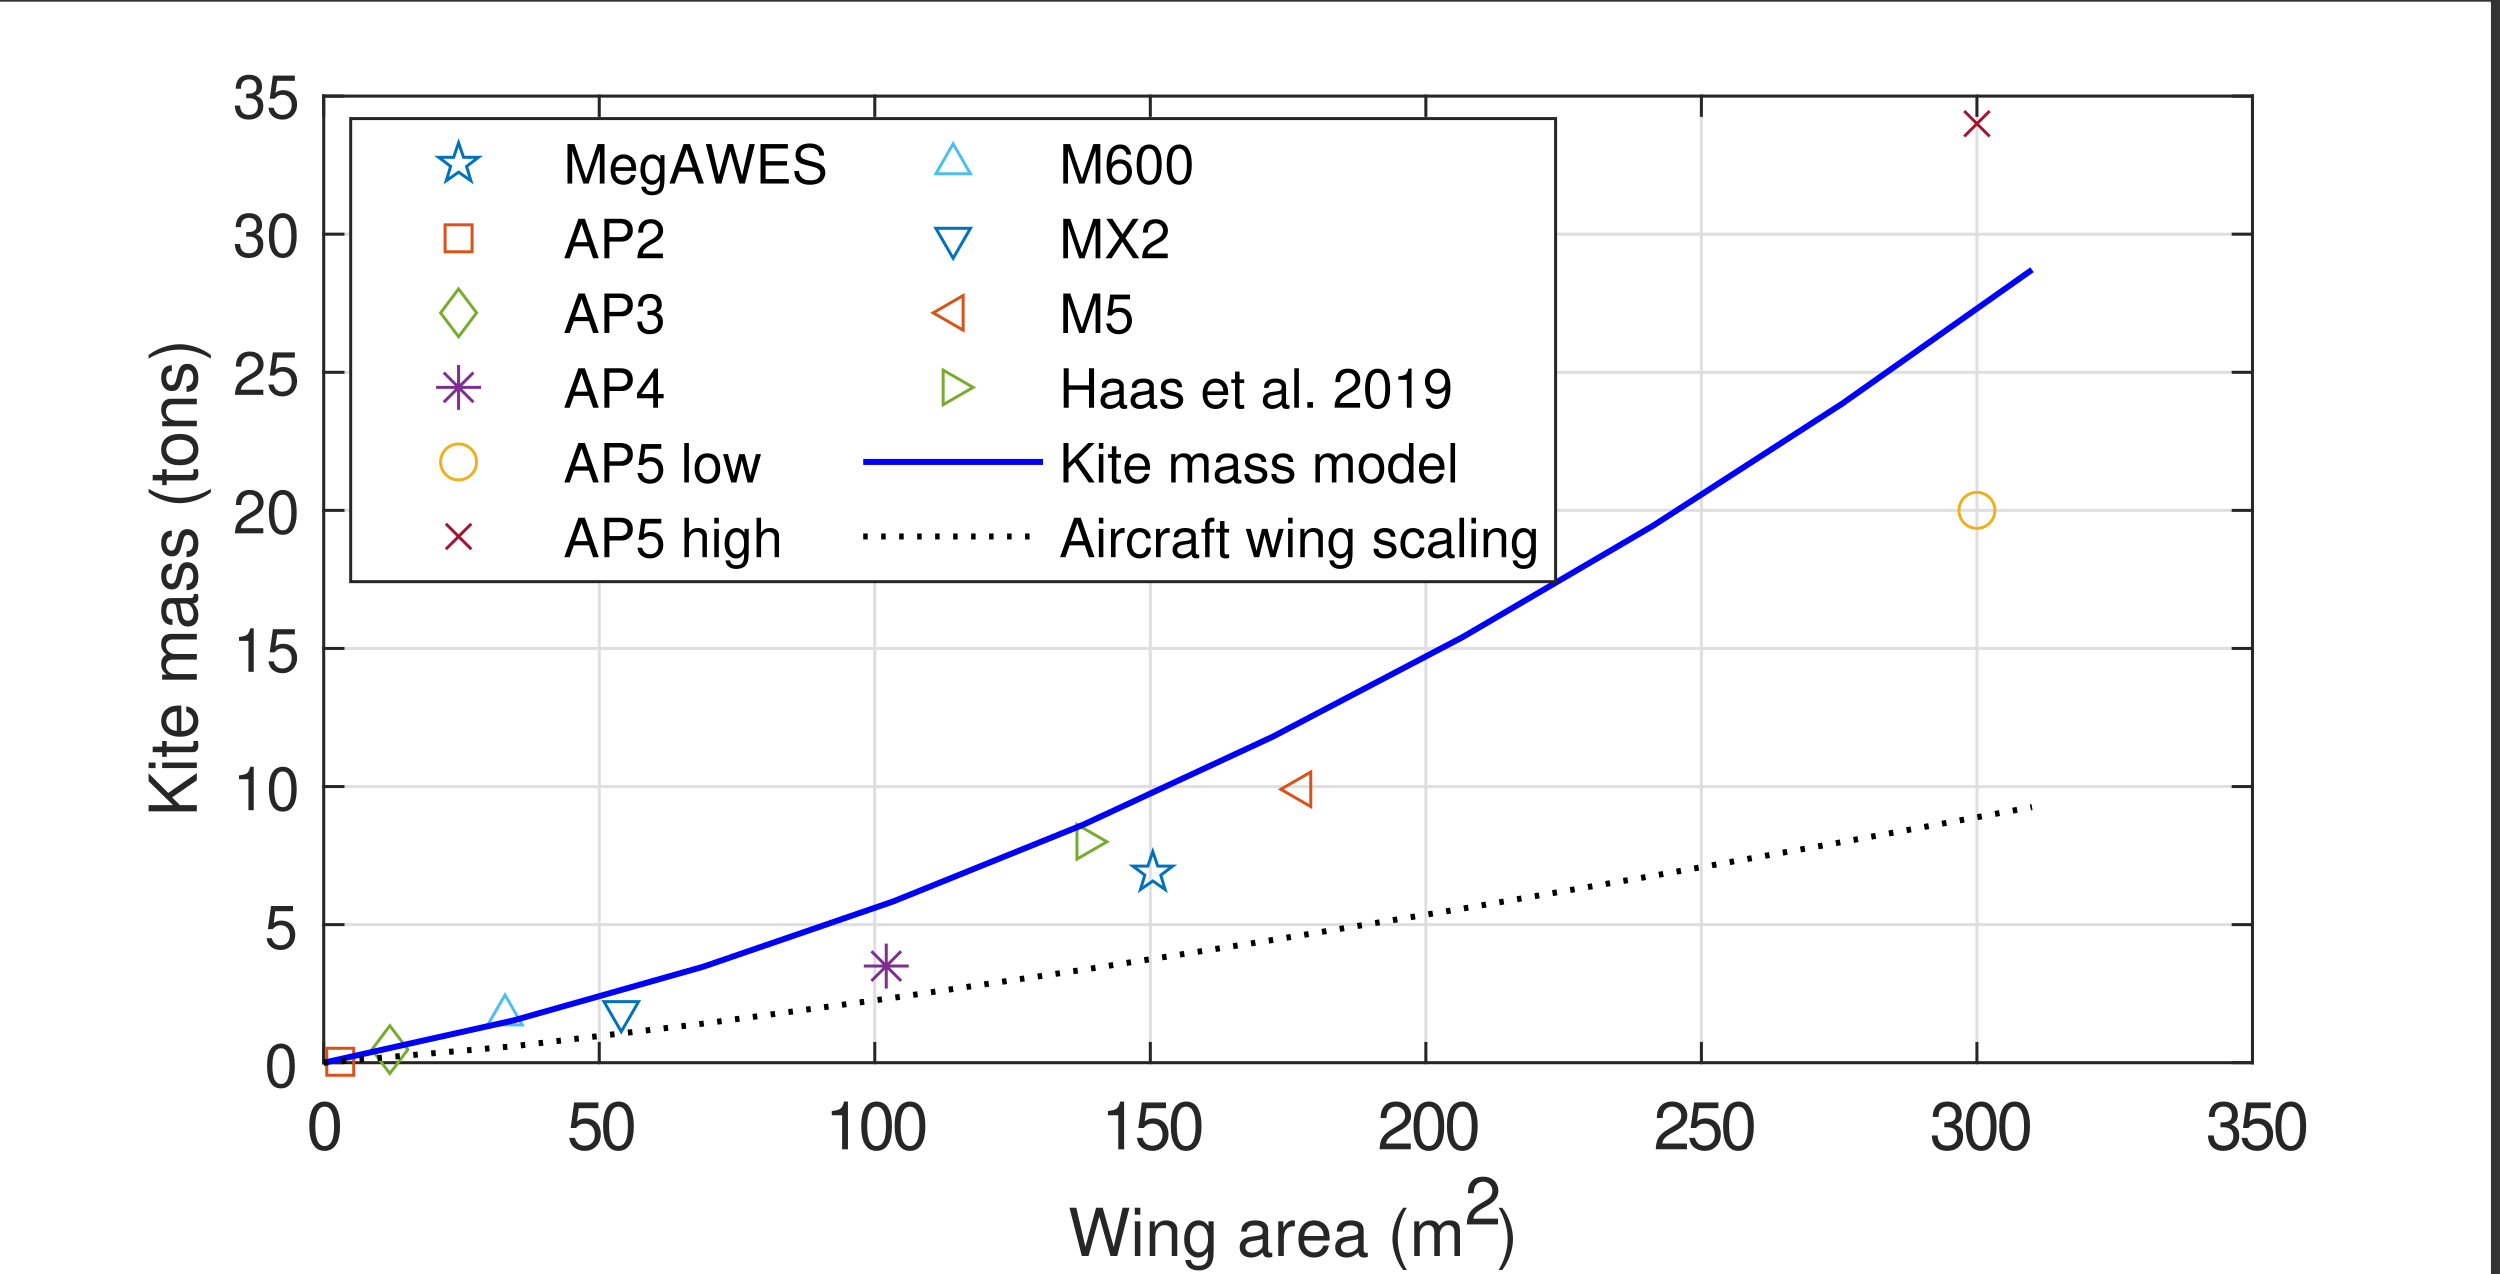 <?xml version="1.0" encoding="UTF-8" standalone="no"?>
<!-- Created with Inkscape (http://www.inkscape.org/) -->

<svg
   version="1.1"
   id="svg1"
   width="554.667"
   height="282.667"
   viewBox="0 0 554.667 282.667"
   sodipodi:docname="mass_scaling-eps-converted-to.pdf"
   inkscape:version="1.3.2 (091e20ef0f, 2023-11-25)"
   xmlns:inkscape="http://www.inkscape.org/namespaces/inkscape"
   xmlns:sodipodi="http://sodipodi.sourceforge.net/DTD/sodipodi-0.dtd"
   xmlns="http://www.w3.org/2000/svg"
   xmlns:svg="http://www.w3.org/2000/svg">
  <rect x="0" y="0" width="554.667" height="282.667" fill="#333333" stroke="none"/>
  <defs
     id="defs1">
    <clipPath
       clipPathUnits="userSpaceOnUse"
       id="clipPath1">
      <path
         d="M 0,0 H 4160 V 2120 H 0 Z"
         transform="translate(0,2.5000001e-5)"
         id="path1" />
    </clipPath>
  </defs>
  <sodipodi:namedview
     id="namedview1"
     pagecolor="#ffffff"
     bordercolor="#000000"
     borderopacity="0.25"
     inkscape:showpageshadow="2"
     inkscape:pageopacity="0.0"
     inkscape:pagecheckerboard="0"
     inkscape:deskcolor="#d1d1d1"
     inkscape:zoom="2.123798"
     inkscape:cx="277.33334"
     inkscape:cy="141.25637"
     inkscape:window-width="1920"
     inkscape:window-height="1022"
     inkscape:window-x="0"
     inkscape:window-y="0"
     inkscape:window-maximized="1"
     inkscape:current-layer="g1">
    <inkscape:page
       x="0"
       y="0"
       inkscape:label="1"
       id="page1"
       width="554.667"
       height="282.667"
       margin="0"
       bleed="0" />
  </sodipodi:namedview>
  <g
     id="g1"
     inkscape:groupmode="layer"
     inkscape:label="1">
    <g
       id="g2">
      <path
         d="M 0,0 H 4155 V 2122.5 H 0 Z"
         style="fill:#ffffff;fill-opacity:1;fill-rule:nonzero;stroke:none"
         transform="matrix(0.133,0,0,-0.133,0,282.667)"
         clip-path="url(#clipPath1)"
         id="path2" />
    </g>
    <path
       id="path3"
       d="M 0,0 H 4155 V 2122.5 H 0 Z"
       style="fill:#ffffff;fill-opacity:1;fill-rule:nonzero;stroke:none"
       transform="matrix(0.133,0,0,-0.133,0,282.667)" />
    <path
       id="path4"
       d="M 540,352.5 H 3757.5 V 1965 H 540 Z"
       style="fill:#ffffff;fill-opacity:1;fill-rule:nonzero;stroke:none"
       transform="matrix(0.133,0,0,-0.133,0,282.667)" />
    <path
       id="path5"
       d="M 540,352.5 V 1965"
       style="fill:none;stroke:#dfdfdf;stroke-width:5.003;stroke-linecap:butt;stroke-linejoin:round;stroke-miterlimit:10;stroke-dasharray:none;stroke-opacity:1"
       transform="matrix(0.133,0,0,-0.133,0,282.667)" />
    <path
       id="path6"
       d="M 999.645,352.5 V 1965"
       style="fill:none;stroke:#dfdfdf;stroke-width:5.003;stroke-linecap:butt;stroke-linejoin:round;stroke-miterlimit:10;stroke-dasharray:none;stroke-opacity:1"
       transform="matrix(0.133,0,0,-0.133,0,282.667)" />
    <path
       id="path7"
       d="M 1459.28,352.5 V 1965"
       style="fill:none;stroke:#dfdfdf;stroke-width:5.003;stroke-linecap:butt;stroke-linejoin:round;stroke-miterlimit:10;stroke-dasharray:none;stroke-opacity:1"
       transform="matrix(0.133,0,0,-0.133,0,282.667)" />
    <path
       id="path8"
       d="M 1918.93,352.5 V 1965"
       style="fill:none;stroke:#dfdfdf;stroke-width:5.003;stroke-linecap:butt;stroke-linejoin:round;stroke-miterlimit:10;stroke-dasharray:none;stroke-opacity:1"
       transform="matrix(0.133,0,0,-0.133,0,282.667)" />
    <path
       id="path9"
       d="M 2378.57,352.5 V 1965"
       style="fill:none;stroke:#dfdfdf;stroke-width:5.003;stroke-linecap:butt;stroke-linejoin:round;stroke-miterlimit:10;stroke-dasharray:none;stroke-opacity:1"
       transform="matrix(0.133,0,0,-0.133,0,282.667)" />
    <path
       id="path10"
       d="M 2838.22,352.5 V 1965"
       style="fill:none;stroke:#dfdfdf;stroke-width:5.003;stroke-linecap:butt;stroke-linejoin:round;stroke-miterlimit:10;stroke-dasharray:none;stroke-opacity:1"
       transform="matrix(0.133,0,0,-0.133,0,282.667)" />
    <path
       id="path11"
       d="M 3297.86,352.5 V 1965"
       style="fill:none;stroke:#dfdfdf;stroke-width:5.003;stroke-linecap:butt;stroke-linejoin:round;stroke-miterlimit:10;stroke-dasharray:none;stroke-opacity:1"
       transform="matrix(0.133,0,0,-0.133,0,282.667)" />
    <path
       id="path12"
       d="M 3757.5,352.5 V 1965"
       style="fill:none;stroke:#dfdfdf;stroke-width:5.003;stroke-linecap:butt;stroke-linejoin:round;stroke-miterlimit:10;stroke-dasharray:none;stroke-opacity:1"
       transform="matrix(0.133,0,0,-0.133,0,282.667)" />
    <path
       id="path13"
       d="M 3757.5,352.5 H 540"
       style="fill:none;stroke:#dfdfdf;stroke-width:5.003;stroke-linecap:butt;stroke-linejoin:round;stroke-miterlimit:10;stroke-dasharray:none;stroke-opacity:1"
       transform="matrix(0.133,0,0,-0.133,0,282.667)" />
    <path
       id="path14"
       d="M 3757.5,582.855 H 540"
       style="fill:none;stroke:#dfdfdf;stroke-width:5.003;stroke-linecap:butt;stroke-linejoin:round;stroke-miterlimit:10;stroke-dasharray:none;stroke-opacity:1"
       transform="matrix(0.133,0,0,-0.133,0,282.667)" />
    <path
       id="path15"
       d="M 3757.5,813.219 H 540"
       style="fill:none;stroke:#dfdfdf;stroke-width:5.003;stroke-linecap:butt;stroke-linejoin:round;stroke-miterlimit:10;stroke-dasharray:none;stroke-opacity:1"
       transform="matrix(0.133,0,0,-0.133,0,282.667)" />
    <path
       id="path16"
       d="M 3757.5,1043.57 H 540"
       style="fill:none;stroke:#dfdfdf;stroke-width:5.003;stroke-linecap:butt;stroke-linejoin:round;stroke-miterlimit:10;stroke-dasharray:none;stroke-opacity:1"
       transform="matrix(0.133,0,0,-0.133,0,282.667)" />
    <path
       id="path17"
       d="M 3757.5,1273.93 H 540"
       style="fill:none;stroke:#dfdfdf;stroke-width:5.003;stroke-linecap:butt;stroke-linejoin:round;stroke-miterlimit:10;stroke-dasharray:none;stroke-opacity:1"
       transform="matrix(0.133,0,0,-0.133,0,282.667)" />
    <path
       id="path18"
       d="M 3757.5,1504.28 H 540"
       style="fill:none;stroke:#dfdfdf;stroke-width:5.003;stroke-linecap:butt;stroke-linejoin:round;stroke-miterlimit:10;stroke-dasharray:none;stroke-opacity:1"
       transform="matrix(0.133,0,0,-0.133,0,282.667)" />
    <path
       id="path19"
       d="M 3757.5,1734.64 H 540"
       style="fill:none;stroke:#dfdfdf;stroke-width:5.003;stroke-linecap:butt;stroke-linejoin:round;stroke-miterlimit:10;stroke-dasharray:none;stroke-opacity:1"
       transform="matrix(0.133,0,0,-0.133,0,282.667)" />
    <path
       id="path20"
       d="M 3757.5,1965 H 540"
       style="fill:none;stroke:#dfdfdf;stroke-width:5.003;stroke-linecap:butt;stroke-linejoin:round;stroke-miterlimit:10;stroke-dasharray:none;stroke-opacity:1"
       transform="matrix(0.133,0,0,-0.133,0,282.667)" />
    <path
       id="path21"
       d="M 540,352.5 H 3757.5"
       style="fill:none;stroke:#262626;stroke-width:5.003;stroke-linecap:square;stroke-linejoin:round;stroke-miterlimit:10;stroke-dasharray:none;stroke-opacity:1"
       transform="matrix(0.133,0,0,-0.133,0,282.667)" />
    <path
       id="path22"
       d="M 540,1965 H 3757.5"
       style="fill:none;stroke:#262626;stroke-width:5.003;stroke-linecap:square;stroke-linejoin:round;stroke-miterlimit:10;stroke-dasharray:none;stroke-opacity:1"
       transform="matrix(0.133,0,0,-0.133,0,282.667)" />
    <path
       id="path23"
       d="m 540,352.5 v 32.176"
       style="fill:none;stroke:#262626;stroke-width:5.003;stroke-linecap:square;stroke-linejoin:round;stroke-miterlimit:10;stroke-dasharray:none;stroke-opacity:1"
       transform="matrix(0.133,0,0,-0.133,0,282.667)" />
    <path
       id="path24"
       d="m 999.645,352.5 v 32.176"
       style="fill:none;stroke:#262626;stroke-width:5.003;stroke-linecap:square;stroke-linejoin:round;stroke-miterlimit:10;stroke-dasharray:none;stroke-opacity:1"
       transform="matrix(0.133,0,0,-0.133,0,282.667)" />
    <path
       id="path25"
       d="m 1459.28,352.5 v 32.176"
       style="fill:none;stroke:#262626;stroke-width:5.003;stroke-linecap:square;stroke-linejoin:round;stroke-miterlimit:10;stroke-dasharray:none;stroke-opacity:1"
       transform="matrix(0.133,0,0,-0.133,0,282.667)" />
    <path
       id="path26"
       d="m 1918.93,352.5 v 32.176"
       style="fill:none;stroke:#262626;stroke-width:5.003;stroke-linecap:square;stroke-linejoin:round;stroke-miterlimit:10;stroke-dasharray:none;stroke-opacity:1"
       transform="matrix(0.133,0,0,-0.133,0,282.667)" />
    <path
       id="path27"
       d="m 2378.57,352.5 v 32.176"
       style="fill:none;stroke:#262626;stroke-width:5.003;stroke-linecap:square;stroke-linejoin:round;stroke-miterlimit:10;stroke-dasharray:none;stroke-opacity:1"
       transform="matrix(0.133,0,0,-0.133,0,282.667)" />
    <path
       id="path28"
       d="m 2838.22,352.5 v 32.176"
       style="fill:none;stroke:#262626;stroke-width:5.003;stroke-linecap:square;stroke-linejoin:round;stroke-miterlimit:10;stroke-dasharray:none;stroke-opacity:1"
       transform="matrix(0.133,0,0,-0.133,0,282.667)" />
    <path
       id="path29"
       d="m 3297.86,352.5 v 32.176"
       style="fill:none;stroke:#262626;stroke-width:5.003;stroke-linecap:square;stroke-linejoin:round;stroke-miterlimit:10;stroke-dasharray:none;stroke-opacity:1"
       transform="matrix(0.133,0,0,-0.133,0,282.667)" />
    <path
       id="path30"
       d="m 3757.5,352.5 v 32.176"
       style="fill:none;stroke:#262626;stroke-width:5.003;stroke-linecap:square;stroke-linejoin:round;stroke-miterlimit:10;stroke-dasharray:none;stroke-opacity:1"
       transform="matrix(0.133,0,0,-0.133,0,282.667)" />
    <path
       id="path31"
       d="m 540,1965 v -32.18"
       style="fill:none;stroke:#262626;stroke-width:5.003;stroke-linecap:square;stroke-linejoin:round;stroke-miterlimit:10;stroke-dasharray:none;stroke-opacity:1"
       transform="matrix(0.133,0,0,-0.133,0,282.667)" />
    <path
       id="path32"
       d="m 999.645,1965 v -32.18"
       style="fill:none;stroke:#262626;stroke-width:5.003;stroke-linecap:square;stroke-linejoin:round;stroke-miterlimit:10;stroke-dasharray:none;stroke-opacity:1"
       transform="matrix(0.133,0,0,-0.133,0,282.667)" />
    <path
       id="path33"
       d="m 1459.28,1965 v -32.18"
       style="fill:none;stroke:#262626;stroke-width:5.003;stroke-linecap:square;stroke-linejoin:round;stroke-miterlimit:10;stroke-dasharray:none;stroke-opacity:1"
       transform="matrix(0.133,0,0,-0.133,0,282.667)" />
    <path
       id="path34"
       d="m 1918.93,1965 v -32.18"
       style="fill:none;stroke:#262626;stroke-width:5.003;stroke-linecap:square;stroke-linejoin:round;stroke-miterlimit:10;stroke-dasharray:none;stroke-opacity:1"
       transform="matrix(0.133,0,0,-0.133,0,282.667)" />
    <path
       id="path35"
       d="m 2378.57,1965 v -32.18"
       style="fill:none;stroke:#262626;stroke-width:5.003;stroke-linecap:square;stroke-linejoin:round;stroke-miterlimit:10;stroke-dasharray:none;stroke-opacity:1"
       transform="matrix(0.133,0,0,-0.133,0,282.667)" />
    <path
       id="path36"
       d="m 2838.22,1965 v -32.18"
       style="fill:none;stroke:#262626;stroke-width:5.003;stroke-linecap:square;stroke-linejoin:round;stroke-miterlimit:10;stroke-dasharray:none;stroke-opacity:1"
       transform="matrix(0.133,0,0,-0.133,0,282.667)" />
    <path
       id="path37"
       d="m 3297.86,1965 v -32.18"
       style="fill:none;stroke:#262626;stroke-width:5.003;stroke-linecap:square;stroke-linejoin:round;stroke-miterlimit:10;stroke-dasharray:none;stroke-opacity:1"
       transform="matrix(0.133,0,0,-0.133,0,282.667)" />
    <path
       id="path38"
       d="m 3757.5,1965 v -32.18"
       style="fill:none;stroke:#262626;stroke-width:5.003;stroke-linecap:square;stroke-linejoin:round;stroke-miterlimit:10;stroke-dasharray:none;stroke-opacity:1"
       transform="matrix(0.133,0,0,-0.133,0,282.667)" />
    <path
       id="path39"
       d="m 3.023,-7.957 c -0.727,0 -1.383,0.328 -1.793,0.867 -0.504,0.703 -0.762,1.77 -0.762,3.234 0,2.684 0.879,4.113 2.555,4.113 1.652,0 2.555,-1.43 2.555,-4.043 0,-1.535 -0.246,-2.578 -0.762,-3.305 C 4.418,-7.641 3.762,-7.957 3.023,-7.957 Z m 0,0.855 c 1.043,0 1.57,1.066 1.57,3.223 0,2.273 -0.516,3.328 -1.594,3.328 -1.02,0 -1.535,-1.102 -1.535,-3.293 0,-2.191 0.516,-3.258 1.559,-3.258 z m 45.554,-0.703 h -4.031 l -0.574,4.254 h 0.891 c 0.445,-0.539 0.82,-0.727 1.441,-0.727 1.043,0 1.688,0.715 1.688,1.863 0,1.125 -0.645,1.805 -1.699,1.805 -0.855,0 -1.371,-0.422 -1.605,-1.301 h -0.961 c 0.129,0.633 0.246,0.937 0.469,1.23 0.445,0.586 1.23,0.938 2.121,0.938 1.57,0 2.672,-1.148 2.672,-2.801 0,-1.535 -1.031,-2.602 -2.52,-2.602 -0.551,0 -0.996,0.152 -1.441,0.48 L 45.331,-6.844 h 3.246 z m 3.346,-0.152 c -0.727,0 -1.383,0.328 -1.793,0.867 -0.504,0.703 -0.762,1.77 -0.762,3.234 0,2.684 0.879,4.113 2.555,4.113 1.652,0 2.555,-1.43 2.555,-4.043 0,-1.535 -0.246,-2.578 -0.762,-3.305 -0.398,-0.551 -1.055,-0.867 -1.793,-0.867 z m 0,0.855 c 1.043,0 1.57,1.066 1.57,3.223 0,2.273 -0.516,3.328 -1.594,3.328 -1.02,0 -1.535,-1.102 -1.535,-3.293 0,-2.191 0.516,-3.258 1.559,-3.258 z M 89.15,-5.672 V 0 h 0.973 v -7.957 h -0.645 c -0.34,1.219 -0.562,1.383 -2.051,1.582 v 0.703 z m 5.736,-2.285 c -0.727,0 -1.383,0.328 -1.793,0.867 -0.504,0.703 -0.762,1.77 -0.762,3.234 0,2.684 0.879,4.113 2.555,4.113 1.652,0 2.555,-1.43 2.555,-4.043 0,-1.535 -0.246,-2.578 -0.762,-3.305 C 96.281,-7.641 95.625,-7.957 94.887,-7.957 Z m 0,0.855 c 1.043,0 1.57,1.066 1.57,3.223 0,2.273 -0.516,3.328 -1.594,3.328 -1.02,0 -1.535,-1.102 -1.535,-3.293 0,-2.191 0.516,-3.258 1.559,-3.258 z m 5.561,-0.855 c -0.727,0 -1.383,0.328 -1.793,0.867 -0.504,0.703 -0.762,1.77 -0.762,3.234 0,2.684 0.879,4.113 2.555,4.113 1.652,0 2.555,-1.43 2.555,-4.043 0,-1.535 -0.246,-2.578 -0.762,-3.305 -0.398,-0.551 -1.055,-0.867 -1.793,-0.867 z m 0,0.855 c 1.043,0 1.57,1.066 1.57,3.223 0,2.273 -0.516,3.328 -1.594,3.328 -1.02,0 -1.535,-1.102 -1.535,-3.293 0,-2.191 0.516,-3.258 1.559,-3.258 z m 34.667,1.43 V 0 h 0.973 v -7.957 h -0.645 c -0.34,1.219 -0.562,1.383 -2.051,1.582 v 0.703 z m 7.951,-2.133 h -4.031 l -0.574,4.254 h 0.891 c 0.445,-0.539 0.82,-0.727 1.441,-0.727 1.043,0 1.688,0.715 1.688,1.863 0,1.125 -0.645,1.805 -1.699,1.805 -0.855,0 -1.371,-0.422 -1.605,-1.301 h -0.961 c 0.129,0.633 0.246,0.937 0.469,1.23 0.445,0.586 1.23,0.938 2.121,0.938 1.57,0 2.672,-1.148 2.672,-2.801 0,-1.535 -1.031,-2.602 -2.52,-2.602 -0.551,0 -0.996,0.152 -1.441,0.48 l 0.305,-2.18 h 3.246 z m 3.346,-0.152 c -0.727,0 -1.383,0.328 -1.793,0.867 -0.504,0.703 -0.762,1.77 -0.762,3.234 0,2.684 0.879,4.113 2.555,4.113 1.652,0 2.555,-1.43 2.555,-4.043 0,-1.535 -0.246,-2.578 -0.762,-3.305 -0.398,-0.551 -1.055,-0.867 -1.793,-0.867 z m 0,0.855 c 1.043,0 1.57,1.066 1.57,3.223 0,2.273 -0.516,3.328 -1.594,3.328 -1.02,0 -1.535,-1.102 -1.535,-3.293 0,-2.191 0.516,-3.258 1.559,-3.258 z m 37.389,6.141 h -4.102 c 0.094,-0.656 0.445,-1.078 1.406,-1.652 l 1.102,-0.621 c 1.09,-0.609 1.652,-1.418 1.652,-2.402 0,-0.656 -0.27,-1.277 -0.727,-1.699 -0.469,-0.422 -1.031,-0.621 -1.77,-0.621 -0.996,0 -1.734,0.352 -2.156,1.031 -0.281,0.422 -0.398,0.914 -0.422,1.723 h 0.973 c 0.023,-0.539 0.094,-0.855 0.223,-1.125 0.258,-0.48 0.762,-0.785 1.348,-0.785 0.879,0 1.535,0.645 1.535,1.5 0,0.645 -0.363,1.195 -1.055,1.582 l -1.008,0.598 c -1.629,0.938 -2.109,1.688 -2.191,3.422 h 5.191 z m 3.015,-6.996 c -0.727,0 -1.383,0.328 -1.793,0.867 -0.504,0.703 -0.762,1.77 -0.762,3.234 0,2.684 0.879,4.113 2.555,4.113 1.652,0 2.555,-1.43 2.555,-4.043 0,-1.535 -0.246,-2.578 -0.762,-3.305 -0.398,-0.551 -1.055,-0.867 -1.793,-0.867 z m 0,0.855 c 1.043,0 1.57,1.066 1.57,3.223 0,2.273 -0.516,3.328 -1.594,3.328 -1.02,0 -1.535,-1.102 -1.535,-3.293 0,-2.191 0.516,-3.258 1.559,-3.258 z m 5.561,-0.855 c -0.727,0 -1.383,0.328 -1.793,0.867 -0.504,0.703 -0.762,1.77 -0.762,3.234 0,2.684 0.879,4.113 2.555,4.113 1.652,0 2.555,-1.43 2.555,-4.043 0,-1.535 -0.246,-2.578 -0.762,-3.305 -0.398,-0.551 -1.055,-0.867 -1.793,-0.867 z m 0,0.855 c 1.043,0 1.57,1.066 1.57,3.223 0,2.273 -0.516,3.328 -1.594,3.328 -1.02,0 -1.535,-1.102 -1.535,-3.293 0,-2.191 0.516,-3.258 1.559,-3.258 z m 37.389,6.141 h -4.102 c 0.094,-0.656 0.445,-1.078 1.406,-1.652 l 1.102,-0.621 c 1.09,-0.609 1.652,-1.418 1.652,-2.402 0,-0.656 -0.27,-1.277 -0.727,-1.699 -0.469,-0.422 -1.031,-0.621 -1.77,-0.621 -0.996,0 -1.734,0.352 -2.156,1.031 -0.281,0.422 -0.398,0.914 -0.422,1.723 h 0.973 c 0.023,-0.539 0.094,-0.855 0.223,-1.125 0.258,-0.48 0.762,-0.785 1.348,-0.785 0.879,0 1.535,0.645 1.535,1.5 0,0.645 -0.363,1.195 -1.055,1.582 l -1.008,0.598 c -1.629,0.938 -2.109,1.688 -2.191,3.422 h 5.191 z m 5.229,-6.844 h -4.031 l -0.574,4.254 h 0.891 c 0.445,-0.539 0.82,-0.727 1.441,-0.727 1.043,0 1.688,0.715 1.688,1.863 0,1.125 -0.645,1.805 -1.699,1.805 -0.855,0 -1.371,-0.422 -1.605,-1.301 h -0.961 c 0.129,0.633 0.246,0.937 0.469,1.23 0.445,0.586 1.23,0.938 2.121,0.938 1.57,0 2.672,-1.148 2.672,-2.801 0,-1.535 -1.031,-2.602 -2.52,-2.602 -0.551,0 -0.996,0.152 -1.441,0.48 l 0.305,-2.18 h 3.246 z m 3.346,-0.152 c -0.727,0 -1.383,0.328 -1.793,0.867 -0.504,0.703 -0.762,1.77 -0.762,3.234 0,2.684 0.879,4.113 2.555,4.113 1.652,0 2.555,-1.43 2.555,-4.043 0,-1.535 -0.246,-2.578 -0.762,-3.305 -0.398,-0.551 -1.055,-0.867 -1.793,-0.867 z m 0,0.855 c 1.043,0 1.57,1.066 1.57,3.223 0,2.273 -0.516,3.328 -1.594,3.328 -1.02,0 -1.535,-1.102 -1.535,-3.293 0,-2.191 0.516,-3.258 1.559,-3.258 z m 34.26,3.434 h 0.527 c 1.055,0 1.617,0.504 1.617,1.453 0,1.008 -0.609,1.605 -1.605,1.605 -1.078,0 -1.594,-0.539 -1.652,-1.699 h -0.973 c 0.047,0.633 0.152,1.055 0.34,1.406 0.41,0.773 1.172,1.16 2.238,1.16 1.605,0 2.637,-0.973 2.637,-2.484 0,-1.008 -0.387,-1.559 -1.324,-1.887 0.727,-0.305 1.09,-0.844 1.09,-1.652 0,-1.359 -0.891,-2.191 -2.367,-2.191 -1.582,0 -2.414,0.879 -2.449,2.566 h 0.973 c 0.012,-0.48 0.047,-0.762 0.176,-1.008 0.223,-0.445 0.703,-0.715 1.312,-0.715 0.855,0 1.371,0.527 1.371,1.383 0,0.562 -0.199,0.902 -0.633,1.09 -0.258,0.105 -0.609,0.152 -1.277,0.164 z m 6.146,-4.289 c -0.727,0 -1.383,0.328 -1.793,0.867 -0.504,0.703 -0.762,1.77 -0.762,3.234 0,2.684 0.879,4.113 2.555,4.113 1.652,0 2.555,-1.43 2.555,-4.043 0,-1.535 -0.246,-2.578 -0.762,-3.305 -0.398,-0.551 -1.055,-0.867 -1.793,-0.867 z m 0,0.855 c 1.043,0 1.57,1.066 1.57,3.223 0,2.273 -0.516,3.328 -1.594,3.328 -1.02,0 -1.535,-1.102 -1.535,-3.293 0,-2.191 0.516,-3.258 1.559,-3.258 z m 5.558,-0.855 c -0.727,0 -1.383,0.328 -1.793,0.867 -0.504,0.703 -0.762,1.77 -0.762,3.234 0,2.684 0.879,4.113 2.555,4.113 1.652,0 2.555,-1.43 2.555,-4.043 0,-1.535 -0.246,-2.578 -0.762,-3.305 -0.398,-0.551 -1.055,-0.867 -1.793,-0.867 z m 0,0.855 c 1.043,0 1.57,1.066 1.57,3.223 0,2.273 -0.516,3.328 -1.594,3.328 -1.02,0 -1.535,-1.102 -1.535,-3.293 0,-2.191 0.516,-3.258 1.559,-3.258 z m 34.26,3.434 h 0.527 c 1.055,0 1.617,0.504 1.617,1.453 0,1.008 -0.609,1.605 -1.605,1.605 -1.078,0 -1.594,-0.539 -1.652,-1.699 h -0.973 c 0.047,0.633 0.152,1.055 0.34,1.406 0.41,0.773 1.172,1.16 2.238,1.16 1.605,0 2.637,-0.973 2.637,-2.484 0,-1.008 -0.387,-1.559 -1.324,-1.887 0.727,-0.305 1.09,-0.844 1.09,-1.652 0,-1.359 -0.891,-2.191 -2.367,-2.191 -1.582,0 -2.414,0.879 -2.449,2.566 h 0.973 c 0.012,-0.48 0.047,-0.762 0.176,-1.008 0.223,-0.445 0.703,-0.715 1.312,-0.715 0.855,0 1.371,0.527 1.371,1.383 0,0.562 -0.199,0.902 -0.633,1.09 -0.258,0.105 -0.609,0.152 -1.277,0.164 z m 8.361,-4.137 h -4.031 l -0.574,4.254 h 0.891 c 0.445,-0.539 0.82,-0.727 1.441,-0.727 1.043,0 1.688,0.715 1.688,1.863 0,1.125 -0.645,1.805 -1.699,1.805 -0.855,0 -1.371,-0.422 -1.605,-1.301 h -0.961 c 0.129,0.633 0.246,0.937 0.469,1.23 0.445,0.586 1.23,0.938 2.121,0.938 1.57,0 2.672,-1.148 2.672,-2.801 0,-1.535 -1.031,-2.602 -2.52,-2.602 -0.551,0 -0.996,0.152 -1.441,0.48 l 0.305,-2.18 h 3.246 z m 3.343,-0.152 c -0.727,0 -1.383,0.328 -1.793,0.867 -0.504,0.703 -0.762,1.77 -0.762,3.234 0,2.684 0.879,4.113 2.555,4.113 1.652,0 2.555,-1.43 2.555,-4.043 0,-1.535 -0.246,-2.578 -0.762,-3.305 -0.398,-0.551 -1.055,-0.867 -1.793,-0.867 z m 0,0.855 c 1.043,0 1.57,1.066 1.57,3.223 0,2.273 -0.516,3.328 -1.594,3.328 -1.02,0 -1.535,-1.102 -1.535,-3.293 0,-2.191 0.516,-3.258 1.559,-3.258 z M 134.941,17.751 136.969,9.724 h -1.137 l -1.477,6.516 -1.828,-6.516 h -1.102 l -1.781,6.516 -1.512,-6.516 h -1.137 l 2.051,8.027 h 1.125 l 1.793,-6.586 1.852,6.586 z m 3.844,-5.766 h -0.914 v 5.766 h 0.914 z m 0,-2.262 h -0.926 v 1.16 h 0.926 z m 1.564,2.262 v 5.766 h 0.926 v -3.176 c 0,-1.184 0.609,-1.957 1.559,-1.957 0.727,0 1.184,0.445 1.184,1.137 v 3.996 h 0.914 v -4.359 c 0,-0.961 -0.715,-1.57 -1.828,-1.57 -0.855,0 -1.406,0.328 -1.91,1.137 v -0.973 z m 9.785,0 v 0.832 c -0.457,-0.691 -0.961,-0.996 -1.688,-0.996 -1.406,0 -2.367,1.301 -2.367,3.141 0,0.973 0.234,1.676 0.727,2.262 0.422,0.504 0.973,0.785 1.57,0.785 0.691,0 1.195,-0.316 1.676,-1.043 v 0.305 c 0,1.535 -0.434,2.109 -1.57,2.109 -0.785,0 -1.195,-0.305 -1.277,-0.973 h -0.938 c 0.082,1.066 0.938,1.746 2.191,1.746 0.844,0 1.547,-0.281 1.922,-0.738 0.445,-0.539 0.609,-1.254 0.609,-2.613 v -4.816 z m -1.605,0.68 c 0.973,0 1.523,0.82 1.523,2.285 0,1.395 -0.562,2.203 -1.523,2.203 -0.938,0 -1.488,-0.82 -1.488,-2.238 0,-1.406 0.551,-2.25 1.488,-2.25 z m 12.22,4.547 c -0.094,0.023 -0.141,0.023 -0.199,0.023 -0.316,0 -0.492,-0.164 -0.492,-0.457 v -3.387 c 0,-1.02 -0.75,-1.57 -2.168,-1.57 -0.844,0 -1.512,0.246 -1.91,0.668 -0.27,0.305 -0.375,0.633 -0.398,1.207 h 0.926 c 0.07,-0.715 0.492,-1.031 1.348,-1.031 0.844,0 1.289,0.305 1.289,0.855 v 0.246 c -0.012,0.398 -0.211,0.539 -0.949,0.645 -1.301,0.164 -1.5,0.199 -1.852,0.352 -0.668,0.281 -1.02,0.785 -1.02,1.535 0,1.043 0.727,1.711 1.898,1.711 0.727,0 1.312,-0.258 1.957,-0.855 0.07,0.598 0.352,0.855 0.949,0.855 0.199,0 0.316,-0.023 0.621,-0.105 z m -1.605,-1.277 c 0,0.305 -0.082,0.492 -0.363,0.75 -0.375,0.34 -0.82,0.516 -1.359,0.516 -0.715,0 -1.137,-0.34 -1.137,-0.926 0,-0.598 0.398,-0.914 1.383,-1.055 0.984,-0.129 1.172,-0.176 1.477,-0.316 z m 2.602,-3.949 v 5.766 h 0.926 v -2.988 c 0.012,-1.395 0.574,-2.004 1.84,-1.969 v -0.938 c -0.152,-0.023 -0.234,-0.035 -0.352,-0.035 -0.586,0 -1.043,0.352 -1.57,1.207 v -1.043 z m 8.549,3.188 c 0,-0.879 -0.07,-1.406 -0.234,-1.84 -0.375,-0.938 -1.254,-1.512 -2.332,-1.512 -1.605,0 -2.637,1.219 -2.637,3.129 0,1.898 0.984,3.059 2.613,3.059 1.324,0 2.238,-0.75 2.461,-2.004 h -0.914 c -0.258,0.75 -0.773,1.148 -1.512,1.148 -0.586,0 -1.078,-0.258 -1.383,-0.75 -0.223,-0.328 -0.305,-0.656 -0.316,-1.23 z m -4.23,-0.75 c 0.082,-1.066 0.727,-1.758 1.652,-1.758 0.938,0 1.582,0.727 1.582,1.758 z m 10.582,2.789 c -0.094,0.023 -0.141,0.023 -0.199,0.023 -0.316,0 -0.492,-0.164 -0.492,-0.457 v -3.387 c 0,-1.02 -0.75,-1.57 -2.168,-1.57 -0.844,0 -1.512,0.246 -1.91,0.668 -0.27,0.305 -0.375,0.633 -0.398,1.207 h 0.926 c 0.07,-0.715 0.492,-1.031 1.348,-1.031 0.844,0 1.289,0.305 1.289,0.855 v 0.246 c -0.012,0.398 -0.211,0.539 -0.949,0.645 -1.301,0.164 -1.5,0.199 -1.852,0.352 -0.668,0.281 -1.02,0.785 -1.02,1.535 0,1.043 0.727,1.711 1.898,1.711 0.727,0 1.312,-0.258 1.957,-0.855 0.07,0.598 0.352,0.855 0.949,0.855 0.199,0 0.316,-0.023 0.621,-0.105 z m -1.605,-1.277 c 0,0.305 -0.082,0.492 -0.363,0.75 -0.375,0.34 -0.82,0.516 -1.359,0.516 -0.715,0 -1.137,-0.34 -1.137,-0.926 0,-0.598 0.398,-0.914 1.383,-1.055 0.984,-0.129 1.172,-0.176 1.477,-0.316 z m 7.497,-6.211 c -1.102,1.441 -1.793,3.445 -1.793,5.18 0,1.734 0.691,3.738 1.793,5.18 h 0.598 c -0.961,-1.57 -1.5,-3.422 -1.5,-5.18 0,-1.758 0.539,-3.609 1.5,-5.18 z m 1.834,2.262 v 5.766 h 0.926 v -3.621 c 0,-0.832 0.598,-1.512 1.348,-1.512 0.68,0 1.066,0.422 1.066,1.16 v 3.973 h 0.926 v -3.621 c 0,-0.832 0.609,-1.512 1.359,-1.512 0.668,0 1.066,0.434 1.066,1.16 v 3.973 h 0.926 v -4.324 c 0,-1.031 -0.598,-1.605 -1.676,-1.605 -0.773,0 -1.23,0.234 -1.77,0.879 -0.34,-0.621 -0.809,-0.879 -1.559,-0.879 -0.773,0 -1.289,0.281 -1.77,0.973 v -0.809 z m 13.945,-0.445 h -4.102 c 0.094,-0.656 0.445,-1.078 1.406,-1.652 l 1.102,-0.621 c 1.09,-0.609 1.652,-1.418 1.652,-2.402 0,-0.656 -0.27,-1.277 -0.727,-1.699 -0.469,-0.422 -1.031,-0.621 -1.77,-0.621 -0.996,0 -1.734,0.352 -2.156,1.031 -0.281,0.422 -0.398,0.914 -0.422,1.723 h 0.973 c 0.023,-0.539 0.094,-0.855 0.223,-1.125 0.258,-0.48 0.762,-0.785 1.348,-0.785 0.879,0 1.535,0.645 1.535,1.5 0,0.645 -0.363,1.195 -1.055,1.582 l -1.008,0.598 c -1.629,0.938 -2.109,1.688 -2.191,3.422 h 5.191 z m 0.703,8.543 c 1.102,-1.441 1.793,-3.445 1.793,-5.168 0,-1.746 -0.691,-3.75 -1.793,-5.191 h -0.598 c 0.961,1.582 1.5,3.422 1.5,5.191 0,1.746 -0.539,3.609 -1.5,5.168 z m 0,0"
       style="fill:#262626;fill-opacity:1;fill-rule:nonzero;stroke:none"
       aria-label="050100150200250300350&#10;Wing area (m&#10;2&#10;)"
       transform="matrix(1.333,0,0,1.333,68,255)" />
    <path
       id="path40"
       d="M 540,352.5 V 1965"
       style="fill:none;stroke:#262626;stroke-width:5.003;stroke-linecap:square;stroke-linejoin:round;stroke-miterlimit:10;stroke-dasharray:none;stroke-opacity:1"
       transform="matrix(0.133,0,0,-0.133,0,282.667)" />
    <path
       id="path41"
       d="M 3757.5,352.5 V 1965"
       style="fill:none;stroke:#262626;stroke-width:5.003;stroke-linecap:square;stroke-linejoin:round;stroke-miterlimit:10;stroke-dasharray:none;stroke-opacity:1"
       transform="matrix(0.133,0,0,-0.133,0,282.667)" />
    <path
       id="path42"
       d="m 540,352.5 h 32.176"
       style="fill:none;stroke:#262626;stroke-width:5.003;stroke-linecap:square;stroke-linejoin:round;stroke-miterlimit:10;stroke-dasharray:none;stroke-opacity:1"
       transform="matrix(0.133,0,0,-0.133,0,282.667)" />
    <path
       id="path43"
       d="m 540,582.855 h 32.176"
       style="fill:none;stroke:#262626;stroke-width:5.003;stroke-linecap:square;stroke-linejoin:round;stroke-miterlimit:10;stroke-dasharray:none;stroke-opacity:1"
       transform="matrix(0.133,0,0,-0.133,0,282.667)" />
    <path
       id="path44"
       d="m 540,813.219 h 32.176"
       style="fill:none;stroke:#262626;stroke-width:5.003;stroke-linecap:square;stroke-linejoin:round;stroke-miterlimit:10;stroke-dasharray:none;stroke-opacity:1"
       transform="matrix(0.133,0,0,-0.133,0,282.667)" />
    <path
       id="path45"
       d="m 540,1043.57 h 32.176"
       style="fill:none;stroke:#262626;stroke-width:5.003;stroke-linecap:square;stroke-linejoin:round;stroke-miterlimit:10;stroke-dasharray:none;stroke-opacity:1"
       transform="matrix(0.133,0,0,-0.133,0,282.667)" />
    <path
       id="path46"
       d="m 540,1273.93 h 32.176"
       style="fill:none;stroke:#262626;stroke-width:5.003;stroke-linecap:square;stroke-linejoin:round;stroke-miterlimit:10;stroke-dasharray:none;stroke-opacity:1"
       transform="matrix(0.133,0,0,-0.133,0,282.667)" />
    <path
       id="path47"
       d="m 540,1504.28 h 32.176"
       style="fill:none;stroke:#262626;stroke-width:5.003;stroke-linecap:square;stroke-linejoin:round;stroke-miterlimit:10;stroke-dasharray:none;stroke-opacity:1"
       transform="matrix(0.133,0,0,-0.133,0,282.667)" />
    <path
       id="path48"
       d="m 540,1734.64 h 32.176"
       style="fill:none;stroke:#262626;stroke-width:5.003;stroke-linecap:square;stroke-linejoin:round;stroke-miterlimit:10;stroke-dasharray:none;stroke-opacity:1"
       transform="matrix(0.133,0,0,-0.133,0,282.667)" />
    <path
       id="path49"
       d="m 540,1965 h 32.176"
       style="fill:none;stroke:#262626;stroke-width:5.003;stroke-linecap:square;stroke-linejoin:round;stroke-miterlimit:10;stroke-dasharray:none;stroke-opacity:1"
       transform="matrix(0.133,0,0,-0.133,0,282.667)" />
    <path
       id="path50"
       d="m 3757.5,352.5 h -32.18"
       style="fill:none;stroke:#262626;stroke-width:5.003;stroke-linecap:square;stroke-linejoin:round;stroke-miterlimit:10;stroke-dasharray:none;stroke-opacity:1"
       transform="matrix(0.133,0,0,-0.133,0,282.667)" />
    <path
       id="path51"
       d="m 3757.5,582.855 h -32.18"
       style="fill:none;stroke:#262626;stroke-width:5.003;stroke-linecap:square;stroke-linejoin:round;stroke-miterlimit:10;stroke-dasharray:none;stroke-opacity:1"
       transform="matrix(0.133,0,0,-0.133,0,282.667)" />
    <path
       id="path52"
       d="m 3757.5,813.219 h -32.18"
       style="fill:none;stroke:#262626;stroke-width:5.003;stroke-linecap:square;stroke-linejoin:round;stroke-miterlimit:10;stroke-dasharray:none;stroke-opacity:1"
       transform="matrix(0.133,0,0,-0.133,0,282.667)" />
    <path
       id="path53"
       d="m 3757.5,1043.57 h -32.18"
       style="fill:none;stroke:#262626;stroke-width:5.003;stroke-linecap:square;stroke-linejoin:round;stroke-miterlimit:10;stroke-dasharray:none;stroke-opacity:1"
       transform="matrix(0.133,0,0,-0.133,0,282.667)" />
    <path
       id="path54"
       d="m 3757.5,1273.93 h -32.18"
       style="fill:none;stroke:#262626;stroke-width:5.003;stroke-linecap:square;stroke-linejoin:round;stroke-miterlimit:10;stroke-dasharray:none;stroke-opacity:1"
       transform="matrix(0.133,0,0,-0.133,0,282.667)" />
    <path
       id="path55"
       d="m 3757.5,1504.28 h -32.18"
       style="fill:none;stroke:#262626;stroke-width:5.003;stroke-linecap:square;stroke-linejoin:round;stroke-miterlimit:10;stroke-dasharray:none;stroke-opacity:1"
       transform="matrix(0.133,0,0,-0.133,0,282.667)" />
    <path
       id="path56"
       d="m 3757.5,1734.64 h -32.18"
       style="fill:none;stroke:#262626;stroke-width:5.003;stroke-linecap:square;stroke-linejoin:round;stroke-miterlimit:10;stroke-dasharray:none;stroke-opacity:1"
       transform="matrix(0.133,0,0,-0.133,0,282.667)" />
    <path
       id="path57"
       d="m 3757.5,1965 h -32.18"
       style="fill:none;stroke:#262626;stroke-width:5.003;stroke-linecap:square;stroke-linejoin:round;stroke-miterlimit:10;stroke-dasharray:none;stroke-opacity:1"
       transform="matrix(0.133,0,0,-0.133,0,282.667)" />
    <path
       id="path58"
       d="m 2.755,-7.229 c -0.668,0 -1.266,0.305 -1.629,0.797 -0.469,0.633 -0.691,1.594 -0.691,2.93 0,2.449 0.797,3.738 2.32,3.738 1.5,0 2.309,-1.289 2.309,-3.668 0,-1.406 -0.211,-2.344 -0.68,-3 -0.375,-0.504 -0.961,-0.797 -1.629,-0.797 z m 0,0.785 c 0.949,0 1.418,0.973 1.418,2.93 0,2.051 -0.469,3.012 -1.441,3.012 -0.926,0 -1.406,-0.996 -1.406,-2.988 0,-1.98 0.48,-2.953 1.43,-2.953 z M 4.759,-30.125 h -3.656 l -0.527,3.855 H 1.384 c 0.41,-0.48 0.75,-0.656 1.301,-0.656 0.949,0 1.547,0.656 1.547,1.699 0,1.02 -0.598,1.641 -1.547,1.641 -0.773,0 -1.242,-0.387 -1.453,-1.184 H 0.353 c 0.117,0.574 0.223,0.855 0.434,1.113 0.398,0.539 1.113,0.855 1.91,0.855 1.43,0 2.438,-1.043 2.438,-2.543 0,-1.395 -0.938,-2.355 -2.297,-2.355 -0.492,0 -0.902,0.129 -1.301,0.422 l 0.27,-1.98 h 2.953 z m -7.418,-21.091 v 5.145 h 0.879 v -7.23 h -0.574 c -0.316,1.113 -0.516,1.266 -1.875,1.441 v 0.645 z M 3.062,-53.302 c -0.668,0 -1.266,0.305 -1.629,0.797 -0.469,0.633 -0.691,1.594 -0.691,2.93 0,2.449 0.797,3.738 2.32,3.738 1.5,0 2.309,-1.289 2.309,-3.668 0,-1.406 -0.211,-2.344 -0.68,-3 -0.375,-0.504 -0.961,-0.797 -1.629,-0.797 z m 0,0.785 c 0.949,0 1.418,0.973 1.418,2.93 0,2.051 -0.469,3.012 -1.441,3.012 -0.926,0 -1.406,-0.996 -1.406,-2.988 0,-1.98 0.48,-2.953 1.43,-2.953 z m -5.722,-21.735 v 5.145 h 0.879 v -7.23 h -0.574 c -0.316,1.113 -0.516,1.266 -1.875,1.441 v 0.645 z m 7.726,-1.945 h -3.656 l -0.527,3.855 h 0.809 c 0.41,-0.48 0.75,-0.656 1.301,-0.656 0.949,0 1.547,0.656 1.547,1.699 0,1.02 -0.598,1.641 -1.547,1.641 -0.773,0 -1.242,-0.387 -1.453,-1.184 H 0.66 c 0.117,0.574 0.223,0.855 0.434,1.113 0.398,0.539 1.113,0.855 1.91,0.855 1.43,0 2.437,-1.043 2.437,-2.543 0,-1.395 -0.938,-2.355 -2.297,-2.355 -0.492,0 -0.902,0.129 -1.301,0.422 l 0.27,-1.98 H 5.066 Z M -0.187,-93.011 H -3.925 c 0.094,-0.598 0.41,-0.984 1.289,-1.512 l 0.996,-0.562 c 0.984,-0.551 1.5,-1.289 1.5,-2.18 0,-0.598 -0.246,-1.16 -0.656,-1.547 -0.422,-0.375 -0.949,-0.562 -1.617,-0.562 -0.902,0 -1.57,0.328 -1.957,0.938 -0.246,0.387 -0.363,0.832 -0.375,1.57 h 0.879 c 0.023,-0.492 0.082,-0.785 0.211,-1.02 0.223,-0.445 0.68,-0.715 1.219,-0.715 0.797,0 1.395,0.574 1.395,1.359 0,0.574 -0.328,1.078 -0.961,1.441 l -0.914,0.539 c -1.477,0.844 -1.91,1.523 -1.992,3.105 h 4.723 z M 3.062,-99.374 c -0.668,0 -1.266,0.305 -1.629,0.797 -0.469,0.633 -0.691,1.594 -0.691,2.93 0,2.449 0.797,3.738 2.32,3.738 1.5,0 2.309,-1.289 2.309,-3.668 0,-1.406 -0.211,-2.344 -0.68,-3 -0.375,-0.504 -0.961,-0.797 -1.629,-0.797 z m 0,0.785 c 0.949,0 1.418,0.973 1.418,2.93 0,2.051 -0.469,3.012 -1.441,3.012 -0.926,0 -1.406,-0.996 -1.406,-2.988 0,-1.98 0.48,-2.953 1.43,-2.953 z M -0.187,-116.047 H -3.925 c 0.094,-0.598 0.41,-0.984 1.289,-1.512 l 0.996,-0.562 c 0.984,-0.551 1.5,-1.289 1.5,-2.18 0,-0.598 -0.246,-1.16 -0.656,-1.547 -0.422,-0.375 -0.949,-0.562 -1.617,-0.562 -0.902,0 -1.57,0.328 -1.957,0.938 -0.246,0.387 -0.363,0.832 -0.375,1.57 h 0.879 c 0.023,-0.492 0.082,-0.785 0.211,-1.02 0.223,-0.445 0.68,-0.715 1.219,-0.715 0.797,0 1.395,0.574 1.395,1.359 0,0.574 -0.328,1.078 -0.961,1.441 l -0.914,0.539 c -1.477,0.844 -1.91,1.523 -1.992,3.105 h 4.723 z m 5.253,-6.223 h -3.656 l -0.527,3.855 h 0.809 c 0.41,-0.48 0.75,-0.656 1.301,-0.656 0.949,0 1.547,0.656 1.547,1.699 0,1.02 -0.598,1.641 -1.547,1.641 -0.773,0 -1.242,-0.387 -1.453,-1.184 H 0.66 c 0.117,0.574 0.223,0.855 0.434,1.113 0.398,0.539 1.113,0.855 1.91,0.855 1.43,0 2.437,-1.043 2.437,-2.543 0,-1.395 -0.938,-2.355 -2.297,-2.355 -0.492,0 -0.902,0.129 -1.301,0.422 l 0.27,-1.98 h 2.953 z m -8.101,-19.271 h 0.469 c 0.961,0 1.477,0.445 1.477,1.324 0,0.902 -0.551,1.453 -1.465,1.453 -0.961,0 -1.441,-0.492 -1.5,-1.547 h -0.879 c 0.047,0.574 0.141,0.961 0.316,1.277 0.363,0.703 1.055,1.055 2.027,1.055 1.453,0 2.402,-0.879 2.402,-2.25 0,-0.926 -0.352,-1.418 -1.207,-1.723 0.668,-0.27 0.996,-0.773 0.996,-1.5 0,-1.242 -0.809,-1.992 -2.168,-1.992 -1.43,0 -2.18,0.809 -2.215,2.332 h 0.879 c 0.012,-0.445 0.047,-0.691 0.164,-0.914 0.199,-0.41 0.633,-0.645 1.184,-0.645 0.785,0 1.254,0.469 1.254,1.254 0,0.504 -0.176,0.82 -0.574,0.984 -0.234,0.105 -0.551,0.141 -1.16,0.152 z M 3.062,-145.443 c -0.668,0 -1.266,0.305 -1.629,0.797 -0.469,0.633 -0.691,1.594 -0.691,2.93 0,2.449 0.797,3.738 2.32,3.738 1.5,0 2.309,-1.289 2.309,-3.668 0,-1.406 -0.211,-2.344 -0.68,-3 -0.375,-0.504 -0.961,-0.797 -1.629,-0.797 z m 0,0.785 c 0.949,0 1.418,0.973 1.418,2.93 0,2.051 -0.469,3.012 -1.441,3.012 -0.926,0 -1.406,-0.996 -1.406,-2.988 0,-1.98 0.48,-2.953 1.43,-2.953 z m -6.097,-19.919 h 0.469 c 0.961,0 1.477,0.445 1.477,1.324 0,0.902 -0.551,1.453 -1.465,1.453 -0.961,0 -1.441,-0.492 -1.5,-1.547 h -0.879 c 0.047,0.574 0.141,0.961 0.316,1.277 0.363,0.703 1.055,1.055 2.027,1.055 1.453,0 2.402,-0.879 2.402,-2.25 0,-0.926 -0.352,-1.418 -1.207,-1.723 0.668,-0.27 0.996,-0.773 0.996,-1.5 0,-1.242 -0.809,-1.992 -2.168,-1.992 -1.43,0 -2.18,0.809 -2.215,2.332 h 0.879 c 0.012,-0.445 0.047,-0.691 0.164,-0.914 0.199,-0.41 0.633,-0.645 1.184,-0.645 0.785,0 1.254,0.469 1.254,1.254 0,0.504 -0.176,0.82 -0.574,0.984 -0.234,0.105 -0.551,0.141 -1.16,0.152 z m 8.101,-3.762 h -3.656 l -0.527,3.855 h 0.809 c 0.41,-0.48 0.75,-0.656 1.301,-0.656 0.949,0 1.547,0.656 1.547,1.699 0,1.02 -0.598,1.641 -1.547,1.641 -0.773,0 -1.242,-0.387 -1.453,-1.184 H 0.66 c 0.117,0.574 0.223,0.855 0.434,1.113 0.398,0.539 1.113,0.855 1.91,0.855 1.43,0 2.437,-1.043 2.437,-2.543 0,-1.395 -0.938,-2.355 -2.297,-2.355 -0.492,0 -0.902,0.129 -1.301,0.422 l 0.27,-1.98 h 2.953 z m 0,0"
       style="fill:#262626;fill-opacity:1;fill-rule:nonzero;stroke:none"
       aria-label="0&#10;5&#10;10&#10;15&#10;20&#10;25&#10;30&#10;35"
       transform="matrix(1.333,0,0,1.333,58.667,241.167)" />
    <path
       id="path59"
       d="m 1.897,-2.8 1.301,-1.312 2.836,4.113 H 7.241 L 3.937,-4.757 7.206,-8.026 H 5.882 l -3.984,4.066 V -8.026 H 0.866 V 9.765625e-4 H 1.897 Z M 8.99,-5.765 H 8.076 V 9.765625e-4 h 0.914 z m 0,-2.262 H 8.064 v 1.16 h 0.926 z m 3.589,2.262 H 11.63 V -7.347 H 10.716 v 1.582 H 9.931 v 0.75 H 10.716 v 4.359 c 0,0.586 0.398,0.914 1.113,0.914 0.234,0 0.434,-0.023 0.75,-0.082 v -0.773 c -0.141,0.035 -0.258,0.047 -0.445,0.047 -0.398,0 -0.504,-0.105 -0.504,-0.516 v -3.949 h 0.949 z m 5.906,3.188 c 0,-0.879 -0.07,-1.406 -0.234,-1.84 -0.375,-0.938 -1.254,-1.512 -2.332,-1.512 -1.605,0 -2.637,1.219 -2.637,3.129 0,1.898 0.984,3.059 2.613,3.059 1.324,0 2.238,-0.75 2.461,-2.004 h -0.914 c -0.258,0.75 -0.773,1.148 -1.512,1.148 -0.586,0 -1.078,-0.258 -1.383,-0.75 -0.223,-0.328 -0.305,-0.656 -0.316,-1.23 z m -4.23,-0.75 c 0.082,-1.066 0.727,-1.758 1.652,-1.758 0.938,0 1.582,0.727 1.582,1.758 z m 8.531,-2.438 V 9.765625e-4 h 0.926 V -3.62 c 0,-0.832 0.598,-1.512 1.348,-1.512 0.68,0 1.066,0.422 1.066,1.16 V 9.765625e-4 h 0.926 V -3.62 c 0,-0.832 0.609,-1.512 1.359,-1.512 0.668,0 1.066,0.434 1.066,1.16 V 9.765625e-4 H 30.403 V -4.323 c 0,-1.031 -0.598,-1.605 -1.676,-1.605 -0.773,0 -1.23,0.234 -1.77,0.879 -0.34,-0.621 -0.809,-0.879 -1.559,-0.879 -0.773,0 -1.289,0.281 -1.77,0.973 v -0.809 z m 14.271,5.227 c -0.094,0.023 -0.141,0.023 -0.199,0.023 -0.316,0 -0.492,-0.164 -0.492,-0.457 V -4.358 c 0,-1.02 -0.75,-1.57 -2.168,-1.57 -0.844,0 -1.512,0.246 -1.91,0.668 -0.27,0.305 -0.375,0.633 -0.398,1.207 h 0.926 c 0.07,-0.715 0.492,-1.031 1.348,-1.031 0.844,0 1.289,0.305 1.289,0.855 v 0.246 c -0.012,0.398 -0.211,0.539 -0.949,0.645 -1.301,0.164 -1.5,0.199 -1.852,0.352 -0.668,0.281 -1.02,0.785 -1.02,1.535 0,1.043 0.727,1.711 1.898,1.711 0.727,0 1.312,-0.258 1.957,-0.855 0.07,0.598 0.352,0.855 0.949,0.855 0.199,0 0.316,-0.023 0.621,-0.105 z M 35.451,-1.815 c 0,0.305 -0.082,0.492 -0.363,0.75 -0.375,0.34 -0.82,0.516 -1.359,0.516 -0.715,0 -1.137,-0.34 -1.137,-0.926 0,-0.598 0.398,-0.914 1.383,-1.055 0.984,-0.129 1.172,-0.176 1.477,-0.316 z m 6.656,-2.344 c -0.012,-1.137 -0.762,-1.77 -2.086,-1.77 -1.348,0 -2.215,0.691 -2.215,1.758 0,0.902 0.469,1.336 1.828,1.664 l 0.855,0.211 c 0.645,0.152 0.891,0.387 0.891,0.785 0,0.551 -0.539,0.914 -1.336,0.914 -0.504,0 -0.914,-0.141 -1.148,-0.387 C 38.756,-1.147 38.686,-1.312 38.639,-1.71 h -0.973 c 0.047,1.324 0.797,1.969 2.297,1.969 1.453,0 2.379,-0.715 2.379,-1.828 0,-0.867 -0.48,-1.336 -1.629,-1.605 l -0.879,-0.211 c -0.75,-0.176 -1.066,-0.422 -1.066,-0.832 0,-0.539 0.469,-0.867 1.219,-0.867 0.738,0 1.137,0.316 1.16,0.926 z m 5.499,0 c -0.012,-1.137 -0.762,-1.77 -2.086,-1.77 -1.348,0 -2.215,0.691 -2.215,1.758 0,0.902 0.469,1.336 1.828,1.664 l 0.855,0.211 c 0.645,0.152 0.891,0.387 0.891,0.785 0,0.551 -0.539,0.914 -1.336,0.914 -0.504,0 -0.914,-0.141 -1.148,-0.387 C 44.255,-1.147 44.185,-1.312 44.138,-1.71 h -0.973 c 0.047,1.324 0.797,1.969 2.297,1.969 1.453,0 2.379,-0.715 2.379,-1.828 0,-0.867 -0.48,-1.336 -1.629,-1.605 l -0.879,-0.211 c -0.75,-0.176 -1.066,-0.422 -1.066,-0.832 0,-0.539 0.469,-0.867 1.219,-0.867 0.738,0 1.137,0.316 1.16,0.926 z m 6.343,-3.867 c -1.102,1.441 -1.793,3.445 -1.793,5.18 0,1.734 0.691,3.738 1.793,5.18 h 0.598 c -0.961,-1.57 -1.5,-3.422 -1.5,-5.18 0,-1.758 0.539,-3.609 1.5,-5.18 z m 3.864,2.262 h -0.949 v -1.582 h -0.914 v 1.582 h -0.785 v 0.75 h 0.785 v 4.359 c 0,0.586 0.398,0.914 1.113,0.914 0.234,0 0.434,-0.023 0.75,-0.082 v -0.773 c -0.141,0.035 -0.258,0.047 -0.445,0.047 -0.398,0 -0.504,-0.105 -0.504,-0.516 v -3.949 h 0.949 z m 3.246,-0.164 c -1.629,0 -2.59,1.148 -2.59,3.094 0,1.945 0.961,3.094 2.602,3.094 1.629,0 2.613,-1.16 2.613,-3.059 0,-1.992 -0.949,-3.129 -2.625,-3.129 z m 0.012,0.844 c 1.043,0 1.652,0.844 1.652,2.285 0,1.359 -0.633,2.203 -1.652,2.203 -1.02,0 -1.652,-0.844 -1.652,-2.238 0,-1.406 0.633,-2.25 1.652,-2.25 z m 3.888,-0.68 V 9.765625e-4 h 0.926 V -3.175 c 0,-1.184 0.609,-1.957 1.559,-1.957 0.727,0 1.184,0.445 1.184,1.137 V 9.765625e-4 h 0.914 V -4.358 c 0,-0.961 -0.715,-1.57 -1.828,-1.57 -0.855,0 -1.406,0.328 -1.91,1.137 v -0.973 z m 10.16,1.605 c -0.012,-1.137 -0.762,-1.77 -2.086,-1.77 -1.348,0 -2.215,0.691 -2.215,1.758 0,0.902 0.469,1.336 1.828,1.664 l 0.855,0.211 c 0.645,0.152 0.891,0.387 0.891,0.785 0,0.551 -0.539,0.914 -1.336,0.914 -0.504,0 -0.914,-0.141 -1.148,-0.387 C 71.768,-1.147 71.697,-1.312 71.65,-1.71 h -0.973 c 0.047,1.324 0.797,1.969 2.297,1.969 1.453,0 2.379,-0.715 2.379,-1.828 0,-0.867 -0.48,-1.336 -1.629,-1.605 l -0.879,-0.211 c -0.75,-0.176 -1.066,-0.422 -1.066,-0.832 0,-0.539 0.469,-0.867 1.219,-0.867 0.738,0 1.137,0.316 1.16,0.926 z m 1.702,6.492 c 1.102,-1.441 1.793,-3.445 1.793,-5.168 0,-1.746 -0.691,-3.75 -1.793,-5.191 h -0.598 c 0.961,1.582 1.5,3.422 1.5,5.191 0,1.746 -0.539,3.609 -1.5,5.168 z m 0,0"
       style="fill:#262626;fill-opacity:1;fill-rule:nonzero;stroke:none"
       aria-label="Kite mass (tons)"
       transform="matrix(0,-1.333,1.333,0,43.667,181.167)" />
    <path
       id="path60"
       d="m 1889.78,680.516 h 25.06 l 8.23,24.187 8.22,-24.187 h 25.06 l -19.97,-15.141 7.26,-23.984 -20.57,14.308 -20.58,-14.308 7.26,23.984 z"
       style="fill:none;stroke:#0072bd;stroke-width:5.003;stroke-linecap:butt;stroke-linejoin:miter;stroke-miterlimit:10;stroke-dasharray:none;stroke-opacity:1"
       transform="matrix(0.133,0,0,-0.133,0,282.667)" />
    <path
       id="path61"
       d="m 545.078,331.613 h 45 v 45 h -45 z"
       style="fill:none;stroke:#d95319;stroke-width:5.003;stroke-linecap:butt;stroke-linejoin:miter;stroke-miterlimit:10;stroke-dasharray:none;stroke-opacity:1"
       transform="matrix(0.133,0,0,-0.133,0,282.667)" />
    <path
       id="path62"
       d="m 620.313,374.383 30,-39.899 30,39.899 -30,39.902 z"
       style="fill:none;stroke:#77ac30;stroke-width:5.003;stroke-linecap:butt;stroke-linejoin:miter;stroke-miterlimit:10;stroke-dasharray:none;stroke-opacity:1"
       transform="matrix(0.133,0,0,-0.133,0,282.667)" />
    <path
       id="path63"
       d="m 1478.44,551.25 v -75 m -37.5,37.5 h 75 m -62.25,24.75 49.5,-49.5 m -49.5,0 49.5,49.5"
       style="fill:none;stroke:#7e2f8e;stroke-width:5.003;stroke-linecap:butt;stroke-linejoin:miter;stroke-miterlimit:10;stroke-dasharray:none;stroke-opacity:1"
       transform="matrix(0.133,0,0,-0.133,0,282.667)" />
    <path
       id="path64"
       d="m 3297.86,1301.43 c 15.18,0 27.5,-12.31 27.5,-27.5 v 0 c 0,-15.19 -12.32,-27.5 -27.5,-27.5 -15.19,0 -27.5,12.31 -27.5,27.5 0,15.19 12.31,27.5 27.5,27.5 z m 0,5 c -17.95,0 -32.5,-14.55 -32.5,-32.5 0,-17.95 14.55,-32.5 32.5,-32.5 17.94,0 32.5,14.55 32.5,32.5 v 0 c 0,17.95 -14.56,32.5 -32.5,32.5"
       style="fill:#edb120;fill-opacity:1;fill-rule:nonzero;stroke:none"
       transform="matrix(0.133,0,0,-0.133,0,282.667)" />
    <path
       id="path65"
       d="m 3276.65,1940.14 42.42,-42.42 m -42.42,0 42.42,42.42"
       style="fill:none;stroke:#a2142f;stroke-width:5.003;stroke-linecap:butt;stroke-linejoin:miter;stroke-miterlimit:10;stroke-dasharray:none;stroke-opacity:1"
       transform="matrix(0.133,0,0,-0.133,0,282.667)" />
    <path
       id="path66"
       d="m 842.445,465.563 -28.859,-49.989 h 57.719 z"
       style="fill:none;stroke:#4dbeee;stroke-width:5.003;stroke-linecap:butt;stroke-linejoin:miter;stroke-miterlimit:10;stroke-dasharray:none;stroke-opacity:1"
       transform="matrix(0.133,0,0,-0.133,0,282.667)" />
    <path
       id="path67"
       d="m 1036.41,404.41 -28.86,49.988 h 57.72 z"
       style="fill:none;stroke:#0072bd;stroke-width:5.003;stroke-linecap:butt;stroke-linejoin:miter;stroke-miterlimit:10;stroke-dasharray:none;stroke-opacity:1"
       transform="matrix(0.133,0,0,-0.133,0,282.667)" />
    <path
       id="path68"
       d="m 2136.57,808.605 49.99,28.864 v -57.723 z"
       style="fill:none;stroke:#d95319;stroke-width:5.003;stroke-linecap:butt;stroke-linejoin:miter;stroke-miterlimit:10;stroke-dasharray:none;stroke-opacity:1"
       transform="matrix(0.133,0,0,-0.133,0,282.667)" />
    <path
       id="path69"
       d="m 1846.54,721.07 -49.99,28.86 v -57.719 z"
       style="fill:none;stroke:#77ac30;stroke-width:5.003;stroke-linecap:butt;stroke-linejoin:miter;stroke-miterlimit:10;stroke-dasharray:none;stroke-opacity:1"
       transform="matrix(0.133,0,0,-0.133,0,282.667)" />
    <path
       id="path70"
       d="m 540,352.5 316.641,70.566 316.649,89.68 316.64,108.774 316.64,127.878 316.64,146.993 316.65,166.089 316.64,185.2 316.64,204.3 316.64,223.4"
       style="fill:none;stroke:#0000ff;stroke-width:9.998;stroke-linecap:butt;stroke-linejoin:round;stroke-miterlimit:10;stroke-dasharray:none;stroke-opacity:1"
       transform="matrix(0.133,0,0,-0.133,0,282.667)" />
    <path
       id="path71"
       d="m 540,352.5 316.641,27.48 316.649,37.778 316.64,42.988 316.64,46.758 316.64,49.769 316.65,52.321 316.64,54.539 316.64,56.512 316.64,58.289"
       style="fill:none;stroke:#000000;stroke-width:9.998;stroke-linecap:butt;stroke-linejoin:bevel;stroke-miterlimit:10;stroke-dasharray:7.5, 22.5;stroke-dashoffset:0;stroke-opacity:1"
       transform="matrix(0.133,0,0,-0.133,0,282.667)" />
    <path
       id="path72"
       d="m 585,1155 h 2010 v 772.5 H 585 Z"
       style="fill:#ffffff;fill-opacity:1;fill-rule:nonzero;stroke:none"
       transform="matrix(0.133,0,0,-0.133,0,282.667)" />
    <path
       id="path73"
       d="M 4.207,-8.671875e-4 6.059,-5.497 V -8.671875e-4 H 6.844 V -6.563 H 5.684 L 3.785,-0.845 1.84,-6.563 H 0.68 V -8.671875e-4 H 1.465 V -5.497 L 3.328,-8.671875e-4 Z M 12.114,-2.11 c 0,-0.715 -0.059,-1.148 -0.188,-1.5 -0.305,-0.773 -1.031,-1.242 -1.91,-1.242 -1.313,0 -2.156,0.996 -2.156,2.555 0,1.559 0.809,2.508 2.145,2.508 1.078,0 1.816,-0.621 2.016,-1.641 h -0.762 c -0.211,0.621 -0.633,0.949 -1.23,0.949 -0.48,0 -0.879,-0.223 -1.137,-0.621 C 8.716,-1.372 8.646,-1.641 8.646,-2.11 Z m -3.457,-0.609 c 0.059,-0.867 0.598,-1.441 1.348,-1.441 0.773,0 1.301,0.598 1.301,1.441 z m 7.477,-1.992 v 0.68 c -0.375,-0.562 -0.785,-0.82 -1.383,-0.82 -1.148,0 -1.934,1.066 -1.934,2.578 0,0.785 0.188,1.359 0.598,1.84 0.352,0.41 0.797,0.645 1.277,0.645 0.574,0 0.973,-0.258 1.371,-0.855 v 0.246 c 0,1.266 -0.352,1.734 -1.289,1.734 -0.633,0 -0.973,-0.258 -1.043,-0.797 h -0.762 c 0.07,0.879 0.762,1.418 1.793,1.418 0.691,0 1.266,-0.223 1.57,-0.598 0.363,-0.445 0.492,-1.031 0.492,-2.133 V -4.712 Z m -1.312,0.551 c 0.797,0 1.242,0.668 1.242,1.863 0,1.148 -0.457,1.816 -1.242,1.816 -0.773,0 -1.219,-0.68 -1.219,-1.84 0,-1.148 0.445,-1.84 1.219,-1.84 z m 6.949,2.191 0.68,1.969 h 0.938 L 21.079,-6.563 h -1.078 l -2.344,6.563 h 0.891 L 19.239,-1.97 Z m -0.234,-0.703 H 19.45 L 20.528,-5.661 Z M 30.199,-8.671875e-4 31.863,-6.563 H 30.938 l -1.207,5.332 -1.5,-5.332 H 27.328 L 25.875,-1.231 24.645,-6.563 h -0.938 l 1.688,6.563 h 0.914 L 27.773,-5.391 29.285,-8.671875e-4 Z M 33.656,-2.989 h 3.562 v -0.738 h -3.562 v -2.098 h 3.703 V -6.563 H 32.812 v 6.563 h 4.711 V -0.739 H 33.656 Z m 9.718,-1.652 c 0,-0.445 -0.035,-0.574 -0.176,-0.879 -0.363,-0.75 -1.125,-1.148 -2.227,-1.148 -1.441,0 -2.332,0.738 -2.332,1.922 0,0.809 0.422,1.312 1.289,1.535 l 1.629,0.434 c 0.832,0.211 1.207,0.551 1.207,1.055 0,0.352 -0.199,0.715 -0.469,0.914 -0.27,0.188 -0.68,0.281 -1.207,0.281 -0.727,0 -1.195,-0.176 -1.512,-0.551 -0.246,-0.293 -0.352,-0.609 -0.352,-1.008 H 38.44 c 0.012,0.598 0.129,0.996 0.387,1.359 0.445,0.621 1.207,0.938 2.203,0.938 0.785,0 1.418,-0.188 1.84,-0.504 0.445,-0.352 0.727,-0.937 0.727,-1.512 0,-0.809 -0.504,-1.395 -1.395,-1.641 l -1.652,-0.445 c -0.785,-0.211 -1.078,-0.469 -1.078,-0.973 0,-0.668 0.586,-1.102 1.465,-1.102 1.043,0 1.629,0.469 1.641,1.324 z m 0,0"
       style="fill:#000000;fill-opacity:1;fill-rule:nonzero;stroke:none"
       aria-label="MegAWES"
       transform="matrix(1.333,0,0,1.333,125,40.716)" />
    <path
       id="path74"
       d="m 731.715,1862.95 h 25.058 l 8.227,24.19 8.227,-24.19 h 25.058 l -19.972,-15.15 7.261,-23.98 -20.574,14.31 -20.574,-14.31 7.262,23.98 z"
       style="fill:none;stroke:#0072bd;stroke-width:5.003;stroke-linecap:butt;stroke-linejoin:miter;stroke-miterlimit:10;stroke-dasharray:none;stroke-opacity:1"
       transform="matrix(0.133,0,0,-0.133,0,282.667)" />
    <path
       id="path75"
       d="M 4.266,-1.968 4.945,6.5625e-4 h 0.938 L 3.574,-6.562 H 2.496 L 0.152,6.5625e-4 H 1.043 L 1.734,-1.968 Z M 4.031,-2.671 H 1.945 L 3.023,-5.66 Z m 3.624,-0.105 h 2.062 c 0.516,0 0.926,-0.152 1.266,-0.469 0.398,-0.363 0.574,-0.785 0.574,-1.395 0,-1.23 -0.727,-1.922 -2.027,-1.922 H 6.823 V 6.5625e-4 h 0.832 z m 0,-0.738 v -2.309 h 1.746 c 0.809,0 1.277,0.434 1.277,1.148 0,0.727 -0.469,1.16 -1.277,1.16 z M 16.564,-0.784 h -3.363 c 0.082,-0.539 0.375,-0.879 1.148,-1.359 l 0.902,-0.504 c 0.891,-0.492 1.348,-1.16 1.348,-1.957 0,-0.539 -0.211,-1.043 -0.586,-1.395 -0.375,-0.34 -0.844,-0.504 -1.453,-0.504 -0.809,0 -1.406,0.281 -1.758,0.844 -0.234,0.34 -0.328,0.75 -0.352,1.406 h 0.797 c 0.023,-0.445 0.082,-0.703 0.188,-0.926 0.211,-0.387 0.621,-0.633 1.102,-0.633 0.715,0 1.254,0.516 1.254,1.219 0,0.527 -0.293,0.973 -0.855,1.301 l -0.832,0.48 c -1.336,0.773 -1.723,1.383 -1.793,2.801 h 4.254 z m 0,0"
       style="fill:#000000;fill-opacity:1;fill-rule:nonzero;stroke:none"
       aria-label="AP2"
       transform="matrix(1.333,0,0,1.333,125,57.296)" />
    <path
       id="path76"
       d="m 742.5,1705.28 h 45 v 45 h -45 z"
       style="fill:none;stroke:#d95319;stroke-width:5.003;stroke-linecap:butt;stroke-linejoin:miter;stroke-miterlimit:10;stroke-dasharray:none;stroke-opacity:1"
       transform="matrix(0.133,0,0,-0.133,0,282.667)" />
    <path
       id="path77"
       d="m 4.266,-1.97 0.68,1.969 h 0.938 L 3.574,-6.563 H 2.496 L 0.152,-7.5e-4 H 1.043 L 1.734,-1.97 Z M 4.031,-2.673 H 1.945 l 1.078,-2.988 z m 3.624,-0.105 h 2.062 c 0.516,0 0.926,-0.152 1.266,-0.469 0.398,-0.363 0.574,-0.785 0.574,-1.395 0,-1.23 -0.727,-1.922 -2.027,-1.922 H 6.823 v 6.562 h 0.832 z m 0,-0.738 v -2.309 h 1.746 c 0.809,0 1.277,0.434 1.277,1.148 0,0.727 -0.469,1.16 -1.277,1.16 z m 6.343,0.516 h 0.434 c 0.855,0 1.312,0.41 1.312,1.195 0,0.82 -0.492,1.312 -1.312,1.312 -0.867,0 -1.289,-0.445 -1.348,-1.395 h -0.785 c 0.035,0.516 0.117,0.855 0.27,1.148 0.34,0.633 0.961,0.949 1.828,0.949 1.312,0 2.168,-0.797 2.168,-2.027 0,-0.832 -0.316,-1.277 -1.09,-1.547 0.598,-0.246 0.891,-0.691 0.891,-1.348 0,-1.125 -0.727,-1.793 -1.934,-1.793 -1.289,0 -1.98,0.715 -2.004,2.098 h 0.797 c 0,-0.398 0.047,-0.621 0.141,-0.82 0.176,-0.375 0.574,-0.586 1.066,-0.586 0.703,0 1.125,0.422 1.125,1.125 0,0.457 -0.152,0.738 -0.504,0.891 -0.223,0.094 -0.504,0.129 -1.055,0.129 z m 0,0"
       style="fill:#000000;fill-opacity:1;fill-rule:nonzero;stroke:none"
       aria-label="AP3"
       transform="matrix(1.333,0,0,1.333,125,73.876)" />
    <path
       id="path78"
       d="m 735,1603.43 30,-39.9 30,39.9 -30,39.9 z"
       style="fill:none;stroke:#77ac30;stroke-width:5.003;stroke-linecap:butt;stroke-linejoin:miter;stroke-miterlimit:10;stroke-dasharray:none;stroke-opacity:1"
       transform="matrix(0.133,0,0,-0.133,0,282.667)" />
    <path
       id="path79"
       d="m 4.266,-1.969 0.68,1.969 h 0.938 L 3.574,-6.563 H 2.496 L 0.152,-2.265625e-4 H 1.043 L 1.734,-1.969 Z M 4.031,-2.672 H 1.945 l 1.078,-2.988 z m 3.624,-0.105 h 2.062 c 0.516,0 0.926,-0.152 1.266,-0.469 0.398,-0.363 0.574,-0.785 0.574,-1.395 0,-1.23 -0.727,-1.922 -2.027,-1.922 H 6.823 v 6.563 h 0.832 z m 0,-0.738 v -2.309 h 1.746 c 0.809,0 1.277,0.434 1.277,1.148 0,0.727 -0.469,1.16 -1.277,1.16 z m 7.292,1.945 v 1.57 h 0.797 V -1.571 h 0.938 v -0.715 h -0.938 v -4.219 h -0.586 l -2.895,4.09 v 0.844 z m 0,-0.715 h -1.992 l 1.992,-2.871 z m 0,0"
       style="fill:#000000;fill-opacity:1;fill-rule:nonzero;stroke:none"
       aria-label="AP4"
       transform="matrix(1.333,0,0,1.333,125,90.457)" />
    <path
       id="path80"
       d="m 765,1516.57 v -75 m -37.5,37.5 h 75 m -62.25,24.75 49.5,-49.5 m -49.5,0 49.5,49.5"
       style="fill:none;stroke:#7e2f8e;stroke-width:5.003;stroke-linecap:butt;stroke-linejoin:miter;stroke-miterlimit:10;stroke-dasharray:none;stroke-opacity:1"
       transform="matrix(0.133,0,0,-0.133,0,282.667)" />
    <path
       id="path81"
       d="m 4.266,-1.967 0.68,1.969 h 0.938 L 3.574,-6.561 H 2.496 L 0.152,0.001 H 1.043 L 1.734,-1.967 Z M 4.031,-2.671 H 1.945 l 1.078,-2.988 z m 3.624,-0.105 h 2.062 c 0.516,0 0.926,-0.152 1.266,-0.469 0.398,-0.363 0.574,-0.785 0.574,-1.395 0,-1.23 -0.727,-1.922 -2.027,-1.922 H 6.823 v 6.562 h 0.832 z m 0,-0.738 v -2.309 h 1.746 c 0.809,0 1.277,0.434 1.277,1.148 0,0.727 -0.469,1.16 -1.277,1.16 z m 8.64,-2.871 h -3.305 l -0.469,3.48 h 0.727 c 0.363,-0.445 0.68,-0.598 1.184,-0.598 0.855,0 1.383,0.586 1.383,1.535 0,0.914 -0.527,1.477 -1.395,1.477 -0.691,0 -1.113,-0.352 -1.312,-1.078 h -0.785 c 0.105,0.527 0.199,0.773 0.387,1.008 0.363,0.492 1.008,0.773 1.723,0.773 1.289,0 2.191,-0.938 2.191,-2.285 0,-1.266 -0.832,-2.133 -2.062,-2.133 -0.445,0 -0.809,0.117 -1.172,0.387 l 0.246,-1.781 h 2.66 z m 4.588,-0.176 h -0.762 v 6.562 h 0.762 z m 3.076,1.711 c -1.336,0 -2.121,0.949 -2.121,2.531 0,1.594 0.785,2.531 2.133,2.531 1.324,0 2.133,-0.949 2.133,-2.496 0,-1.641 -0.773,-2.566 -2.145,-2.566 z m 0.012,0.691 c 0.844,0 1.348,0.691 1.348,1.863 0,1.113 -0.527,1.816 -1.348,1.816 -0.844,0 -1.359,-0.703 -1.359,-1.84 0,-1.148 0.516,-1.84 1.359,-1.84 z m 7.523,4.16 1.395,-4.711 h -0.844 l -0.938,3.668 -0.926,-3.668 H 29.256 l -0.902,3.668 -0.961,-3.668 h -0.82 l 1.359,4.711 h 0.855 l 0.902,-3.703 0.961,3.703 z m 0,0"
       style="fill:#000000;fill-opacity:1;fill-rule:nonzero;stroke:none"
       aria-label="AP5 low"
       transform="matrix(1.333,0,0,1.333,125,107.037)" />
    <path
       id="path82"
       d="m 765,1382.22 c 15.188,0 27.504,-12.31 27.504,-27.5 v 0 c 0,-15.19 -12.316,-27.5 -27.504,-27.5 -15.187,0 -27.504,12.31 -27.504,27.5 0,15.19 12.317,27.5 27.504,27.5 z m 0,5 c -17.949,0 -32.496,-14.55 -32.496,-32.5 0,-17.95 14.547,-32.5 32.496,-32.5 17.949,0 32.496,14.55 32.496,32.5 v 0 c 0,17.95 -14.547,32.5 -32.496,32.5"
       style="fill:#edb120;fill-opacity:1;fill-rule:nonzero;stroke:none"
       transform="matrix(0.133,0,0,-0.133,0,282.667)" />
    <path
       id="path83"
       d="m 4.266,-1.969 0.68,1.969 h 0.938 L 3.574,-6.563 H 2.496 L 0.152,-1.09375e-4 H 1.043 L 1.734,-1.969 Z M 4.031,-2.672 H 1.945 l 1.078,-2.988 z m 3.624,-0.105 h 2.062 c 0.516,0 0.926,-0.152 1.266,-0.469 0.398,-0.363 0.574,-0.785 0.574,-1.395 0,-1.23 -0.727,-1.922 -2.027,-1.922 H 6.823 v 6.563 h 0.832 z m 0,-0.738 v -2.309 h 1.746 c 0.809,0 1.277,0.434 1.277,1.148 0,0.727 -0.469,1.16 -1.277,1.16 z m 8.64,-2.871 h -3.305 l -0.469,3.48 h 0.727 c 0.363,-0.445 0.68,-0.598 1.184,-0.598 0.855,0 1.383,0.586 1.383,1.535 0,0.914 -0.527,1.477 -1.395,1.477 -0.691,0 -1.113,-0.352 -1.312,-1.078 h -0.785 c 0.105,0.527 0.199,0.773 0.387,1.008 0.363,0.492 1.008,0.773 1.723,0.773 1.289,0 2.191,-0.938 2.191,-2.285 0,-1.266 -0.832,-2.133 -2.062,-2.133 -0.445,0 -0.809,0.117 -1.172,0.387 l 0.246,-1.781 h 2.66 z m 3.85,-0.176 v 6.563 h 0.75 V -2.602 c 0,-0.961 0.504,-1.594 1.277,-1.594 0.246,0 0.48,0.07 0.656,0.211 0.223,0.164 0.316,0.387 0.316,0.715 v 3.27 h 0.738 V -3.563 c 0,-0.797 -0.562,-1.289 -1.477,-1.289 -0.668,0 -1.078,0.211 -1.512,0.785 v -2.496 z m 5.719,1.852 h -0.75 v 4.711 h 0.75 z m 0,-1.852 h -0.75 v 0.949 h 0.75 z m 4.283,1.852 v 0.68 c -0.375,-0.562 -0.785,-0.82 -1.383,-0.82 -1.148,0 -1.934,1.066 -1.934,2.578 0,0.785 0.188,1.359 0.598,1.84 0.352,0.41 0.797,0.645 1.277,0.645 0.574,0 0.973,-0.258 1.371,-0.855 v 0.246 c 0,1.266 -0.352,1.734 -1.289,1.734 -0.633,0 -0.973,-0.258 -1.043,-0.797 h -0.762 c 0.07,0.879 0.762,1.418 1.793,1.418 0.691,0 1.266,-0.223 1.57,-0.598 0.363,-0.445 0.492,-1.031 0.492,-2.133 V -4.711 Z m -1.312,0.551 c 0.797,0 1.242,0.668 1.242,1.863 0,1.148 -0.457,1.816 -1.242,1.816 -0.773,0 -1.219,-0.68 -1.219,-1.84 0,-1.148 0.445,-1.84 1.219,-1.84 z m 3.316,-2.402 v 6.563 h 0.75 V -2.602 c 0,-0.961 0.504,-1.594 1.277,-1.594 0.246,0 0.48,0.07 0.656,0.211 0.223,0.164 0.316,0.387 0.316,0.715 v 3.27 h 0.738 V -3.563 c 0,-0.797 -0.562,-1.289 -1.477,-1.289 -0.668,0 -1.078,0.211 -1.512,0.785 v -2.496 z m 0,0"
       style="fill:#000000;fill-opacity:1;fill-rule:nonzero;stroke:none"
       aria-label="AP5 high"
       transform="matrix(1.333,0,0,1.333,125,123.617)" />
    <path
       id="path84"
       d="m 743.789,1251.57 42.422,-42.41 m -42.422,0 42.422,42.41"
       style="fill:none;stroke:#a2142f;stroke-width:5.003;stroke-linecap:butt;stroke-linejoin:miter;stroke-miterlimit:10;stroke-dasharray:none;stroke-opacity:1"
       transform="matrix(0.133,0,0,-0.133,0,282.667)" />
    <path
       id="path85"
       d="M 4.207,-8.671875e-4 6.059,-5.497 V -8.671875e-4 H 6.844 V -6.563 H 5.684 L 3.785,-0.845 1.84,-6.563 H 0.68 V -8.671875e-4 H 1.465 V -5.497 L 3.328,-8.671875e-4 Z M 11.974,-4.817 c -0.152,-1.066 -0.832,-1.688 -1.805,-1.688 -0.703,0 -1.336,0.34 -1.711,0.926 -0.398,0.633 -0.574,1.43 -0.574,2.613 0,1.09 0.152,1.781 0.539,2.367 0.34,0.527 0.902,0.809 1.605,0.809 1.207,0 2.086,-0.914 2.086,-2.18 0,-1.195 -0.809,-2.051 -1.957,-2.051 -0.621,0 -1.125,0.234 -1.465,0.715 0.012,-1.605 0.516,-2.496 1.418,-2.496 0.562,0 0.949,0.352 1.078,0.984 z m -1.91,1.5 c 0.762,0 1.242,0.539 1.242,1.406 0,0.82 -0.539,1.418 -1.266,1.418 -0.738,0 -1.301,-0.621 -1.301,-1.453 0,-0.809 0.539,-1.371 1.324,-1.371 z m 4.91,-3.188 c -0.586,0 -1.137,0.27 -1.465,0.703 -0.41,0.586 -0.621,1.441 -0.621,2.648 0,2.203 0.715,3.363 2.086,3.363 1.348,0 2.086,-1.16 2.086,-3.305 0,-1.266 -0.199,-2.109 -0.621,-2.707 -0.328,-0.445 -0.855,-0.703 -1.465,-0.703 z m 0,0.703 c 0.855,0 1.277,0.867 1.277,2.637 0,1.852 -0.41,2.719 -1.289,2.719 -0.844,0 -1.266,-0.902 -1.266,-2.695 0,-1.793 0.422,-2.66 1.277,-2.66 z m 5.004,-0.703 c -0.586,0 -1.137,0.27 -1.465,0.703 -0.41,0.586 -0.621,1.441 -0.621,2.648 0,2.203 0.715,3.363 2.086,3.363 1.348,0 2.086,-1.16 2.086,-3.305 0,-1.266 -0.199,-2.109 -0.621,-2.707 -0.328,-0.445 -0.855,-0.703 -1.465,-0.703 z m 0,0.703 c 0.855,0 1.277,0.867 1.277,2.637 0,1.852 -0.41,2.719 -1.289,2.719 -0.844,0 -1.266,-0.902 -1.266,-2.695 0,-1.793 0.422,-2.66 1.277,-2.66 z m 0,0"
       style="fill:#000000;fill-opacity:1;fill-rule:nonzero;stroke:none"
       aria-label="M600"
       transform="matrix(1.333,0,0,1.333,235,40.716)" />
    <path
       id="path86"
       d="m 1590,1885.46 -28.86,-49.99 h 57.72 z"
       style="fill:none;stroke:#4dbeee;stroke-width:5.003;stroke-linecap:butt;stroke-linejoin:miter;stroke-miterlimit:10;stroke-dasharray:none;stroke-opacity:1"
       transform="matrix(0.133,0,0,-0.133,0,282.667)" />
    <path
       id="path87"
       d="M 4.207,6.5625e-4 6.059,-5.495 V 6.5625e-4 H 6.844 V -6.562 H 5.684 L 3.785,-0.843 1.84,-6.562 H 0.68 V 6.5625e-4 H 1.465 V -5.495 L 3.328,6.5625e-4 Z M 11.013,-3.363 13.228,-6.562 h -0.996 l -1.688,2.578 -1.687,-2.578 H 7.837 L 10.017,-3.363 7.696,6.5625e-4 H 8.716 L 10.509,-2.73 12.302,6.5625e-4 h 1.031 z m 7.046,2.578 h -3.363 c 0.082,-0.539 0.375,-0.879 1.148,-1.359 l 0.902,-0.504 c 0.891,-0.492 1.348,-1.16 1.348,-1.957 0,-0.539 -0.211,-1.043 -0.586,-1.395 -0.375,-0.34 -0.844,-0.504 -1.453,-0.504 -0.809,0 -1.406,0.281 -1.758,0.844 -0.234,0.34 -0.328,0.75 -0.352,1.406 h 0.797 c 0.023,-0.445 0.082,-0.703 0.188,-0.926 0.211,-0.387 0.621,-0.633 1.102,-0.633 0.715,0 1.254,0.516 1.254,1.219 0,0.527 -0.293,0.973 -0.855,1.301 l -0.832,0.48 c -1.336,0.773 -1.723,1.383 -1.793,2.801 h 4.254 z m 0,0"
       style="fill:#000000;fill-opacity:1;fill-rule:nonzero;stroke:none"
       aria-label="MX2"
       transform="matrix(1.333,0,0,1.333,235,57.296)" />
    <path
       id="path88"
       d="m 1590,1694.46 -28.86,49.99 h 57.72 z"
       style="fill:none;stroke:#0072bd;stroke-width:5.003;stroke-linecap:butt;stroke-linejoin:miter;stroke-miterlimit:10;stroke-dasharray:none;stroke-opacity:1"
       transform="matrix(0.133,0,0,-0.133,0,282.667)" />
    <path
       id="path89"
       d="M 4.207,-7.5e-4 6.059,-5.497 V -7.5e-4 H 6.844 v -6.562 H 5.684 L 3.785,-0.845 1.84,-6.563 H 0.68 v 6.562 H 1.465 V -5.497 L 3.328,-7.5e-4 Z M 11.786,-6.387 H 8.481 L 8.013,-2.907 h 0.727 c 0.363,-0.445 0.68,-0.598 1.184,-0.598 0.855,0 1.383,0.586 1.383,1.535 0,0.914 -0.527,1.477 -1.395,1.477 -0.691,0 -1.113,-0.352 -1.312,-1.078 H 7.813 c 0.105,0.527 0.199,0.773 0.387,1.008 0.363,0.492 1.008,0.773 1.723,0.773 1.289,0 2.191,-0.938 2.191,-2.285 0,-1.266 -0.832,-2.133 -2.062,-2.133 -0.445,0 -0.809,0.117 -1.172,0.387 l 0.246,-1.781 h 2.66 z m 0,0"
       style="fill:#000000;fill-opacity:1;fill-rule:nonzero;stroke:none"
       aria-label="M5"
       transform="matrix(1.333,0,0,1.333,235,73.876)" />
    <path
       id="path90"
       d="m 1556.68,1603.43 49.98,28.86 v -57.72 z"
       style="fill:none;stroke:#d95319;stroke-width:5.003;stroke-linecap:butt;stroke-linejoin:miter;stroke-miterlimit:10;stroke-dasharray:none;stroke-opacity:1"
       transform="matrix(0.133,0,0,-0.133,0,282.667)" />
    <path
       id="path91"
       d="m 4.957,-2.989 v 2.988 h 0.844 V -6.563 h -0.844 v 2.836 h -3.375 V -6.563 H 0.75 V -2.265625e-4 H 1.582 V -2.989 Z m 6.357,2.543 c -0.082,0.023 -0.117,0.023 -0.164,0.023 -0.258,0 -0.41,-0.141 -0.41,-0.375 V -3.563 c 0,-0.844 -0.609,-1.289 -1.77,-1.289 -0.691,0 -1.242,0.199 -1.559,0.551 -0.223,0.246 -0.316,0.516 -0.328,0.984 h 0.75 c 0.07,-0.586 0.41,-0.844 1.113,-0.844 0.68,0 1.055,0.258 1.055,0.703 v 0.199 c -0.012,0.328 -0.176,0.445 -0.785,0.527 -1.066,0.129 -1.23,0.164 -1.512,0.281 -0.551,0.234 -0.832,0.645 -0.832,1.266 0,0.855 0.598,1.395 1.547,1.395 0.598,0 1.078,-0.211 1.605,-0.691 0.059,0.48 0.293,0.691 0.773,0.691 0.164,0 0.258,-0.023 0.516,-0.082 z m -1.312,-1.043 c 0,0.258 -0.07,0.41 -0.305,0.621 -0.305,0.27 -0.668,0.422 -1.113,0.422 -0.586,0 -0.926,-0.281 -0.926,-0.762 0,-0.492 0.328,-0.75 1.137,-0.867 0.797,-0.105 0.949,-0.141 1.207,-0.258 z m 6.316,1.043 c -0.082,0.023 -0.117,0.023 -0.164,0.023 -0.258,0 -0.41,-0.141 -0.41,-0.375 V -3.563 c 0,-0.844 -0.609,-1.289 -1.77,-1.289 -0.691,0 -1.242,0.199 -1.559,0.551 -0.223,0.246 -0.316,0.516 -0.328,0.984 h 0.75 c 0.07,-0.586 0.41,-0.844 1.113,-0.844 0.68,0 1.055,0.258 1.055,0.703 v 0.199 c -0.012,0.328 -0.176,0.445 -0.785,0.527 -1.066,0.129 -1.23,0.164 -1.512,0.281 -0.551,0.234 -0.832,0.645 -0.832,1.266 0,0.855 0.598,1.395 1.547,1.395 0.598,0 1.078,-0.211 1.605,-0.691 0.059,0.48 0.293,0.691 0.773,0.691 0.164,0 0.258,-0.023 0.516,-0.082 z m -1.312,-1.043 c 0,0.258 -0.07,0.41 -0.305,0.621 -0.305,0.27 -0.668,0.422 -1.113,0.422 -0.586,0 -0.926,-0.281 -0.926,-0.762 0,-0.492 0.328,-0.75 1.137,-0.867 0.797,-0.105 0.949,-0.141 1.207,-0.258 z m 5.438,-1.91 c 0,-0.926 -0.621,-1.453 -1.711,-1.453 -1.09,0 -1.805,0.562 -1.805,1.441 0,0.738 0.375,1.09 1.5,1.359 l 0.691,0.164 c 0.527,0.129 0.738,0.316 0.738,0.656 0,0.445 -0.445,0.75 -1.102,0.75 -0.41,0 -0.75,-0.117 -0.938,-0.316 -0.117,-0.141 -0.164,-0.27 -0.211,-0.609 h -0.797 c 0.035,1.09 0.645,1.617 1.887,1.617 1.184,0 1.945,-0.586 1.945,-1.5 0,-0.703 -0.398,-1.09 -1.336,-1.312 l -0.727,-0.176 c -0.609,-0.141 -0.867,-0.34 -0.867,-0.668 0,-0.445 0.387,-0.715 0.996,-0.715 0.609,0 0.926,0.258 0.949,0.762 z M 28.125,-2.11 c 0,-0.715 -0.059,-1.148 -0.188,-1.5 -0.305,-0.773 -1.031,-1.242 -1.91,-1.242 -1.312,0 -2.156,0.996 -2.156,2.555 0,1.559 0.809,2.508 2.145,2.508 1.078,0 1.816,-0.621 2.016,-1.641 h -0.762 c -0.211,0.621 -0.633,0.949 -1.23,0.949 -0.48,0 -0.879,-0.223 -1.137,-0.621 -0.176,-0.27 -0.246,-0.539 -0.246,-1.008 z m -3.457,-0.609 c 0.059,-0.867 0.598,-1.441 1.348,-1.441 0.773,0 1.301,0.598 1.301,1.441 z m 6.129,-1.992 h -0.773 v -1.301 h -0.75 v 1.301 h -0.633 v 0.609 h 0.633 v 3.563 c 0,0.48 0.328,0.75 0.914,0.75 0.199,0 0.363,-0.023 0.609,-0.07 v -0.621 c -0.105,0.023 -0.211,0.035 -0.363,0.035 -0.316,0 -0.41,-0.094 -0.41,-0.422 V -4.102 h 0.773 z m 7.535,4.266 c -0.082,0.023 -0.117,0.023 -0.164,0.023 -0.258,0 -0.41,-0.141 -0.41,-0.375 V -3.563 c 0,-0.844 -0.609,-1.289 -1.77,-1.289 -0.691,0 -1.242,0.199 -1.559,0.551 -0.223,0.246 -0.316,0.516 -0.328,0.984 h 0.75 c 0.07,-0.586 0.41,-0.844 1.113,-0.844 0.68,0 1.055,0.258 1.055,0.703 v 0.199 c -0.012,0.328 -0.176,0.445 -0.785,0.527 -1.066,0.129 -1.23,0.164 -1.512,0.281 -0.551,0.234 -0.832,0.645 -0.832,1.266 0,0.855 0.598,1.395 1.547,1.395 0.598,0 1.078,-0.211 1.605,-0.691 0.059,0.48 0.293,0.691 0.773,0.691 0.164,0 0.258,-0.023 0.516,-0.082 z m -1.312,-1.043 c 0,0.258 -0.07,0.41 -0.305,0.621 -0.305,0.27 -0.668,0.422 -1.113,0.422 -0.586,0 -0.926,-0.281 -0.926,-0.762 0,-0.492 0.328,-0.75 1.137,-0.867 0.797,-0.105 0.949,-0.141 1.207,-0.258 z m 2.871,-5.074 h -0.762 v 6.563 h 0.762 z m 2.35,5.625 h -0.938 v 0.937 h 0.938 z m 7.84,0.152 h -3.363 c 0.082,-0.539 0.375,-0.879 1.148,-1.359 l 0.902,-0.504 c 0.891,-0.492 1.348,-1.16 1.348,-1.957 0,-0.539 -0.211,-1.043 -0.586,-1.395 -0.375,-0.34 -0.844,-0.504 -1.453,-0.504 -0.809,0 -1.406,0.281 -1.758,0.844 -0.234,0.34 -0.328,0.75 -0.352,1.406 h 0.797 c 0.023,-0.445 0.082,-0.703 0.188,-0.926 0.211,-0.387 0.621,-0.633 1.102,-0.633 0.715,0 1.254,0.516 1.254,1.219 0,0.527 -0.293,0.973 -0.855,1.301 l -0.832,0.48 c -1.336,0.773 -1.723,1.383 -1.793,2.801 h 4.254 z m 2.918,-5.719 c -0.586,0 -1.137,0.27 -1.465,0.703 -0.41,0.586 -0.621,1.441 -0.621,2.648 0,2.203 0.715,3.363 2.086,3.363 1.348,0 2.086,-1.16 2.086,-3.305 0,-1.266 -0.199,-2.109 -0.621,-2.707 -0.328,-0.445 -0.855,-0.703 -1.465,-0.703 z m 0,0.703 c 0.855,0 1.277,0.867 1.277,2.637 0,1.852 -0.41,2.719 -1.289,2.719 -0.844,0 -1.266,-0.902 -1.266,-2.695 0,-1.793 0.422,-2.66 1.277,-2.66 z m 4.863,1.16 v 4.641 h 0.785 V -6.504 h -0.516 c -0.281,0.996 -0.457,1.137 -1.688,1.289 v 0.574 z m 3.152,3.152 c 0.152,1.066 0.832,1.699 1.805,1.699 0.715,0 1.348,-0.352 1.723,-0.926 0.398,-0.645 0.574,-1.441 0.574,-2.613 0,-1.102 -0.164,-1.793 -0.539,-2.367 -0.352,-0.527 -0.914,-0.809 -1.617,-0.809 -1.207,0 -2.086,0.902 -2.086,2.168 0,1.195 0.809,2.039 1.969,2.039 0.598,0 1.043,-0.211 1.453,-0.715 -0.012,1.629 -0.516,2.52 -1.418,2.52 -0.562,0 -0.949,-0.363 -1.078,-0.996 z m 1.945,-4.324 c 0.738,0 1.289,0.621 1.289,1.453 0,0.809 -0.539,1.359 -1.324,1.359 -0.762,0 -1.242,-0.539 -1.242,-1.406 0,-0.809 0.539,-1.406 1.277,-1.406 z m 0,0"
       style="fill:#000000;fill-opacity:1;fill-rule:nonzero;stroke:none"
       aria-label="Haas et al. 2019"
       transform="matrix(1.333,0,0,1.333,235,90.457)" />
    <path
       id="path92"
       d="m 1623.32,1479.07 -49.98,28.86 v -57.72 z"
       style="fill:none;stroke:#77ac30;stroke-width:5.003;stroke-linecap:butt;stroke-linejoin:miter;stroke-miterlimit:10;stroke-dasharray:none;stroke-opacity:1"
       transform="matrix(0.133,0,0,-0.133,0,282.667)" />
    <path
       id="path93"
       d="m 1.547,-2.296 1.066,-1.066 2.32,3.363 h 0.984 L 3.223,-3.889 5.895,-6.561 h -1.078 l -3.27,3.328 v -3.328 H 0.715 V 0.001 H 1.547 Z m 5.804,-2.414 h -0.75 v 4.711 h 0.75 z m 0,-1.852 h -0.75 v 0.949 h 0.75 z m 2.936,1.852 H 9.513 v -1.301 h -0.75 v 1.301 H 8.13 v 0.609 h 0.633 v 3.562 c 0,0.48 0.328,0.75 0.914,0.75 0.199,0 0.363,-0.023 0.609,-0.07 v -0.621 c -0.105,0.023 -0.211,0.035 -0.363,0.035 -0.316,0 -0.41,-0.094 -0.41,-0.422 V -4.1 h 0.773 z m 4.834,2.602 c 0,-0.715 -0.059,-1.148 -0.188,-1.5 -0.305,-0.773 -1.031,-1.242 -1.91,-1.242 -1.312,0 -2.156,0.996 -2.156,2.555 0,1.559 0.809,2.508 2.145,2.508 1.078,0 1.816,-0.621 2.016,-1.641 h -0.762 c -0.211,0.621 -0.633,0.949 -1.23,0.949 -0.48,0 -0.879,-0.223 -1.137,-0.621 -0.176,-0.27 -0.246,-0.539 -0.246,-1.008 z m -3.457,-0.609 c 0.059,-0.867 0.598,-1.441 1.348,-1.441 0.773,0 1.301,0.598 1.301,1.441 z m 6.979,-1.992 v 4.711 h 0.75 V -2.964 c 0,-0.68 0.504,-1.23 1.113,-1.23 0.551,0 0.867,0.34 0.867,0.949 v 3.246 h 0.762 V -2.964 c 0,-0.68 0.492,-1.23 1.102,-1.23 0.551,0 0.879,0.352 0.879,0.949 v 3.246 h 0.75 V -3.538 c 0,-0.844 -0.48,-1.312 -1.371,-1.312 -0.621,0 -1.008,0.188 -1.441,0.715 -0.281,-0.504 -0.656,-0.715 -1.266,-0.715 -0.633,0 -1.055,0.234 -1.453,0.797 v -0.656 z m 11.681,4.266 c -0.082,0.023 -0.117,0.023 -0.164,0.023 -0.258,0 -0.41,-0.141 -0.41,-0.375 V -3.561 c 0,-0.844 -0.609,-1.289 -1.77,-1.289 -0.691,0 -1.242,0.199 -1.559,0.551 -0.223,0.246 -0.316,0.516 -0.328,0.984 h 0.75 c 0.07,-0.586 0.41,-0.844 1.113,-0.844 0.68,0 1.055,0.258 1.055,0.703 v 0.199 c -0.012,0.328 -0.176,0.445 -0.785,0.527 -1.066,0.129 -1.23,0.164 -1.512,0.281 -0.551,0.234 -0.832,0.645 -0.832,1.266 0,0.855 0.598,1.395 1.547,1.395 0.598,0 1.078,-0.211 1.605,-0.691 0.059,0.48 0.293,0.691 0.773,0.691 0.164,0 0.258,-0.023 0.516,-0.082 z m -1.312,-1.043 c 0,0.258 -0.07,0.41 -0.305,0.621 -0.305,0.27 -0.668,0.422 -1.113,0.422 -0.586,0 -0.926,-0.281 -0.926,-0.762 0,-0.492 0.328,-0.75 1.137,-0.867 0.797,-0.105 0.949,-0.141 1.207,-0.258 z m 5.438,-1.91 c 0,-0.926 -0.621,-1.453 -1.711,-1.453 -1.09,0 -1.805,0.562 -1.805,1.441 0,0.738 0.375,1.09 1.5,1.359 l 0.691,0.164 c 0.527,0.129 0.738,0.316 0.738,0.656 0,0.445 -0.445,0.75 -1.102,0.75 -0.41,0 -0.75,-0.117 -0.938,-0.316 -0.117,-0.141 -0.164,-0.27 -0.211,-0.609 h -0.797 c 0.035,1.09 0.645,1.617 1.887,1.617 1.184,0 1.945,-0.586 1.945,-1.5 0,-0.703 -0.398,-1.09 -1.336,-1.312 l -0.727,-0.176 c -0.609,-0.141 -0.867,-0.34 -0.867,-0.668 0,-0.445 0.387,-0.715 0.996,-0.715 0.609,0 0.926,0.258 0.949,0.762 z m 4.5,0 c 0,-0.926 -0.621,-1.453 -1.711,-1.453 -1.09,0 -1.805,0.562 -1.805,1.441 0,0.738 0.375,1.09 1.5,1.359 l 0.691,0.164 c 0.527,0.129 0.738,0.316 0.738,0.656 0,0.445 -0.445,0.75 -1.102,0.75 -0.41,0 -0.75,-0.117 -0.938,-0.316 -0.117,-0.141 -0.164,-0.27 -0.211,-0.609 h -0.797 c 0.035,1.09 0.645,1.617 1.887,1.617 1.184,0 1.945,-0.586 1.945,-1.5 0,-0.703 -0.398,-1.09 -1.336,-1.312 l -0.727,-0.176 c -0.609,-0.141 -0.867,-0.34 -0.867,-0.668 0,-0.445 0.387,-0.715 0.996,-0.715 0.609,0 0.926,0.258 0.949,0.762 z m 3.697,-1.312 v 4.711 h 0.75 V -2.964 c 0,-0.68 0.504,-1.23 1.113,-1.23 0.551,0 0.867,0.34 0.867,0.949 v 3.246 h 0.762 V -2.964 c 0,-0.68 0.492,-1.23 1.102,-1.23 0.551,0 0.879,0.352 0.879,0.949 v 3.246 h 0.75 V -3.538 c 0,-0.844 -0.48,-1.312 -1.371,-1.312 -0.621,0 -1.008,0.188 -1.441,0.715 -0.281,-0.504 -0.656,-0.715 -1.266,-0.715 -0.633,0 -1.055,0.234 -1.453,0.797 v -0.656 z m 9.313,-0.141 c -1.336,0 -2.121,0.949 -2.121,2.531 0,1.594 0.785,2.531 2.133,2.531 1.324,0 2.133,-0.949 2.133,-2.496 0,-1.641 -0.773,-2.566 -2.145,-2.566 z m 0.012,0.691 c 0.844,0 1.348,0.691 1.348,1.863 0,1.113 -0.527,1.816 -1.348,1.816 -0.844,0 -1.359,-0.703 -1.359,-1.84 0,-1.148 0.516,-1.84 1.359,-1.84 z m 6.996,-2.402 h -0.75 v 2.438 c -0.305,-0.469 -0.809,-0.727 -1.441,-0.727 -1.23,0 -2.027,0.984 -2.027,2.484 0,1.594 0.773,2.578 2.051,2.578 0.645,0 1.102,-0.246 1.5,-0.832 v 0.621 h 0.668 z m -2.062,2.414 c 0.809,0 1.312,0.715 1.312,1.84 0,1.09 -0.516,1.816 -1.312,1.816 -0.82,0 -1.371,-0.727 -1.371,-1.828 0,-1.102 0.551,-1.828 1.371,-1.828 z m 7.23,2.039 c 0,-0.715 -0.059,-1.148 -0.188,-1.5 -0.305,-0.773 -1.031,-1.242 -1.91,-1.242 -1.312,0 -2.156,0.996 -2.156,2.555 0,1.559 0.809,2.508 2.145,2.508 1.078,0 1.816,-0.621 2.016,-1.641 h -0.762 c -0.211,0.621 -0.633,0.949 -1.23,0.949 -0.48,0 -0.879,-0.223 -1.137,-0.621 -0.176,-0.27 -0.246,-0.539 -0.246,-1.008 z m -3.457,-0.609 c 0.059,-0.867 0.598,-1.441 1.348,-1.441 0.773,0 1.301,0.598 1.301,1.441 z m 5.215,-3.844 h -0.762 v 6.562 h 0.762 z m 0,0"
       style="fill:#000000;fill-opacity:1;fill-rule:nonzero;stroke:none"
       aria-label="Kite mass model"
       transform="matrix(1.333,0,0,1.333,235,107.037)" />
    <path
       id="path94"
       d="m 1440,1354.72 h 300"
       style="fill:none;stroke:#0000ff;stroke-width:9.998;stroke-linecap:butt;stroke-linejoin:round;stroke-miterlimit:10;stroke-dasharray:none;stroke-opacity:1"
       transform="matrix(0.133,0,0,-0.133,0,282.667)" />
    <path
       id="path95"
       d="m 4.266,-1.969 0.68,1.969 h 0.938 L 3.574,-6.563 H 2.496 L 0.152,-1.09375e-4 H 1.043 L 1.734,-1.969 Z M 4.031,-2.672 H 1.945 l 1.078,-2.988 z m 3.319,-2.039 h -0.75 v 4.711 h 0.75 z m 0,-1.852 h -0.75 v 0.949 h 0.75 z m 1.271,1.852 V -1.09375e-4 H 9.384 V -2.449 c 0,-1.137 0.469,-1.641 1.512,-1.605 v -0.773 c -0.129,-0.012 -0.199,-0.023 -0.293,-0.023 -0.492,0 -0.855,0.293 -1.289,0.996 v -0.855 z m 6.618,1.582 c -0.035,-0.457 -0.141,-0.762 -0.316,-1.02 -0.328,-0.445 -0.891,-0.703 -1.547,-0.703 -1.277,0 -2.098,1.008 -2.098,2.578 0,1.512 0.809,2.484 2.086,2.484 1.125,0 1.84,-0.68 1.922,-1.828 h -0.75 c -0.129,0.75 -0.516,1.137 -1.148,1.137 -0.832,0 -1.324,-0.68 -1.324,-1.793 0,-1.184 0.48,-1.887 1.301,-1.887 0.633,0 1.031,0.375 1.113,1.031 z m 0.879,-1.582 v 4.711 h 0.762 V -2.449 c 0,-1.137 0.469,-1.641 1.512,-1.605 v -0.773 c -0.129,-0.012 -0.199,-0.023 -0.293,-0.023 -0.492,0 -0.855,0.293 -1.289,0.996 v -0.855 z m 7.192,4.266 c -0.082,0.023 -0.117,0.023 -0.164,0.023 -0.258,0 -0.41,-0.141 -0.41,-0.375 V -3.563 c 0,-0.844 -0.609,-1.289 -1.77,-1.289 -0.691,0 -1.242,0.199 -1.559,0.551 -0.223,0.246 -0.316,0.516 -0.328,0.984 h 0.75 c 0.07,-0.586 0.41,-0.844 1.113,-0.844 0.68,0 1.055,0.258 1.055,0.703 v 0.199 c -0.012,0.328 -0.176,0.445 -0.785,0.527 -1.066,0.129 -1.23,0.164 -1.512,0.281 -0.551,0.234 -0.832,0.645 -0.832,1.266 0,0.855 0.598,1.395 1.547,1.395 0.598,0 1.078,-0.211 1.605,-0.691 0.059,0.48 0.293,0.691 0.773,0.691 0.164,0 0.258,-0.023 0.516,-0.082 z m -1.312,-1.043 c 0,0.258 -0.07,0.41 -0.305,0.621 -0.305,0.27 -0.668,0.422 -1.113,0.422 -0.586,0 -0.926,-0.281 -0.926,-0.762 0,-0.492 0.328,-0.75 1.137,-0.867 0.797,-0.105 0.949,-0.141 1.207,-0.258 z m 3.82,-3.223 H 25.034 v -0.738 c 0,-0.316 0.176,-0.48 0.527,-0.48 0.059,0 0.094,0 0.258,0.012 v -0.621 c -0.164,-0.035 -0.27,-0.047 -0.422,-0.047 -0.691,0 -1.102,0.398 -1.102,1.066 v 0.809 h -0.633 v 0.609 h 0.633 V -1.09375e-4 H 25.034 V -4.102 h 0.785 z m 2.467,0 h -0.773 v -1.301 h -0.75 v 1.301 h -0.633 v 0.609 h 0.633 v 3.563 c 0,0.48 0.328,0.75 0.914,0.75 0.199,0 0.363,-0.023 0.609,-0.07 v -0.621 c -0.105,0.023 -0.211,0.035 -0.363,0.035 -0.316,0 -0.41,-0.094 -0.41,-0.422 V -4.102 h 0.773 z m 7.699,4.711 1.395,-4.711 h -0.844 l -0.938,3.668 -0.926,-3.668 H 33.747 l -0.902,3.668 -0.961,-3.668 h -0.82 l 1.359,4.711 H 33.278 L 34.181,-3.703 35.142,-1.09375e-4 Z M 38.851,-4.711 h -0.75 v 4.711 h 0.75 z m 0,-1.852 h -0.75 v 0.949 h 0.75 z m 1.283,1.852 v 4.711 h 0.75 V -2.602 c 0,-0.961 0.504,-1.594 1.277,-1.594 0.598,0 0.973,0.363 0.973,0.926 v 3.27 h 0.75 V -3.563 c 0,-0.785 -0.586,-1.289 -1.488,-1.289 -0.703,0 -1.16,0.27 -1.57,0.926 v -0.785 z m 8.004,0 v 0.68 c -0.375,-0.562 -0.785,-0.82 -1.383,-0.82 -1.148,0 -1.934,1.066 -1.934,2.578 0,0.785 0.188,1.359 0.598,1.84 0.352,0.41 0.797,0.645 1.277,0.645 0.574,0 0.973,-0.258 1.371,-0.855 v 0.246 c 0,1.266 -0.352,1.734 -1.289,1.734 -0.633,0 -0.973,-0.258 -1.043,-0.797 h -0.762 c 0.07,0.879 0.762,1.418 1.793,1.418 0.691,0 1.266,-0.223 1.57,-0.598 0.363,-0.445 0.492,-1.031 0.492,-2.133 V -4.711 Z m -1.312,0.551 c 0.797,0 1.242,0.668 1.242,1.863 0,1.148 -0.457,1.816 -1.242,1.816 -0.773,0 -1.219,-0.68 -1.219,-1.84 0,-1.148 0.445,-1.84 1.219,-1.84 z m 9.123,0.762 c 0,-0.926 -0.621,-1.453 -1.711,-1.453 -1.09,0 -1.805,0.562 -1.805,1.441 0,0.738 0.375,1.09 1.5,1.359 l 0.691,0.164 c 0.527,0.129 0.738,0.316 0.738,0.656 0,0.445 -0.445,0.75 -1.102,0.75 -0.41,0 -0.75,-0.117 -0.938,-0.316 -0.117,-0.141 -0.164,-0.27 -0.211,-0.609 H 52.315 c 0.035,1.09 0.645,1.617 1.887,1.617 1.184,0 1.945,-0.586 1.945,-1.5 0,-0.703 -0.398,-1.09 -1.336,-1.312 l -0.727,-0.176 c -0.609,-0.141 -0.867,-0.34 -0.867,-0.668 0,-0.445 0.387,-0.715 0.996,-0.715 0.609,0 0.926,0.258 0.949,0.762 z m 4.805,0.27 c -0.035,-0.457 -0.141,-0.762 -0.316,-1.02 -0.328,-0.445 -0.891,-0.703 -1.547,-0.703 -1.277,0 -2.098,1.008 -2.098,2.578 0,1.512 0.809,2.484 2.086,2.484 1.125,0 1.84,-0.68 1.922,-1.828 h -0.75 c -0.129,0.75 -0.516,1.137 -1.148,1.137 -0.832,0 -1.324,-0.68 -1.324,-1.793 0,-1.184 0.48,-1.887 1.301,-1.887 0.633,0 1.031,0.375 1.113,1.031 z m 5.074,2.684 c -0.082,0.023 -0.117,0.023 -0.164,0.023 -0.258,0 -0.41,-0.141 -0.41,-0.375 V -3.563 c 0,-0.844 -0.609,-1.289 -1.77,-1.289 -0.691,0 -1.242,0.199 -1.559,0.551 -0.223,0.246 -0.316,0.516 -0.328,0.984 h 0.75 c 0.07,-0.586 0.41,-0.844 1.113,-0.844 0.68,0 1.055,0.258 1.055,0.703 v 0.199 c -0.012,0.328 -0.176,0.445 -0.785,0.527 -1.066,0.129 -1.23,0.164 -1.512,0.281 -0.551,0.234 -0.832,0.645 -0.832,1.266 0,0.855 0.598,1.395 1.547,1.395 0.598,0 1.078,-0.211 1.605,-0.691 0.059,0.48 0.293,0.691 0.773,0.691 0.164,0 0.258,-0.023 0.516,-0.082 z m -1.312,-1.043 c 0,0.258 -0.07,0.41 -0.305,0.621 -0.305,0.27 -0.668,0.422 -1.113,0.422 -0.586,0 -0.926,-0.281 -0.926,-0.762 0,-0.492 0.328,-0.75 1.137,-0.867 0.797,-0.105 0.949,-0.141 1.207,-0.258 z m 2.871,-5.074 h -0.762 v 6.563 h 0.762 z m 1.975,1.852 h -0.75 v 4.711 h 0.75 z m 0,-1.852 h -0.75 v 0.949 h 0.75 z m 1.283,1.852 v 4.711 h 0.75 V -2.602 c 0,-0.961 0.504,-1.594 1.277,-1.594 0.598,0 0.973,0.363 0.973,0.926 v 3.27 h 0.75 V -3.563 c 0,-0.785 -0.586,-1.289 -1.488,-1.289 -0.703,0 -1.16,0.27 -1.57,0.926 v -0.785 z m 8.004,0 v 0.68 c -0.375,-0.562 -0.785,-0.82 -1.383,-0.82 -1.148,0 -1.934,1.066 -1.934,2.578 0,0.785 0.188,1.359 0.598,1.84 0.352,0.41 0.797,0.645 1.277,0.645 0.574,0 0.973,-0.258 1.371,-0.855 v 0.246 c 0,1.266 -0.352,1.734 -1.289,1.734 -0.633,0 -0.973,-0.258 -1.043,-0.797 h -0.762 c 0.07,0.879 0.762,1.418 1.793,1.418 0.691,0 1.266,-0.223 1.57,-0.598 0.363,-0.445 0.492,-1.031 0.492,-2.133 V -4.711 Z m -1.312,0.551 c 0.797,0 1.242,0.668 1.242,1.863 0,1.148 -0.457,1.816 -1.242,1.816 -0.773,0 -1.219,-0.68 -1.219,-1.84 0,-1.148 0.445,-1.84 1.219,-1.84 z m 0,0"
       style="fill:#000000;fill-opacity:1;fill-rule:nonzero;stroke:none"
       aria-label="Aircraft wing scaling"
       transform="matrix(1.333,0,0,1.333,235,123.617)" />
    <path
       id="path96"
       d="m 1440,1230.37 h 300"
       style="fill:none;stroke:#000000;stroke-width:9.998;stroke-linecap:butt;stroke-linejoin:bevel;stroke-miterlimit:10;stroke-dasharray:7.5, 22.5;stroke-dashoffset:0;stroke-opacity:1"
       transform="matrix(0.133,0,0,-0.133,0,282.667)" />
    <path
       id="path97"
       d="m 585,1155 h 2010 v 772.5 H 585 Z"
       style="fill:none;stroke:#262626;stroke-width:5.003;stroke-linecap:butt;stroke-linejoin:miter;stroke-miterlimit:10;stroke-dasharray:none;stroke-opacity:1"
       transform="matrix(0.133,0,0,-0.133,0,282.667)" />
  </g>
</svg>
